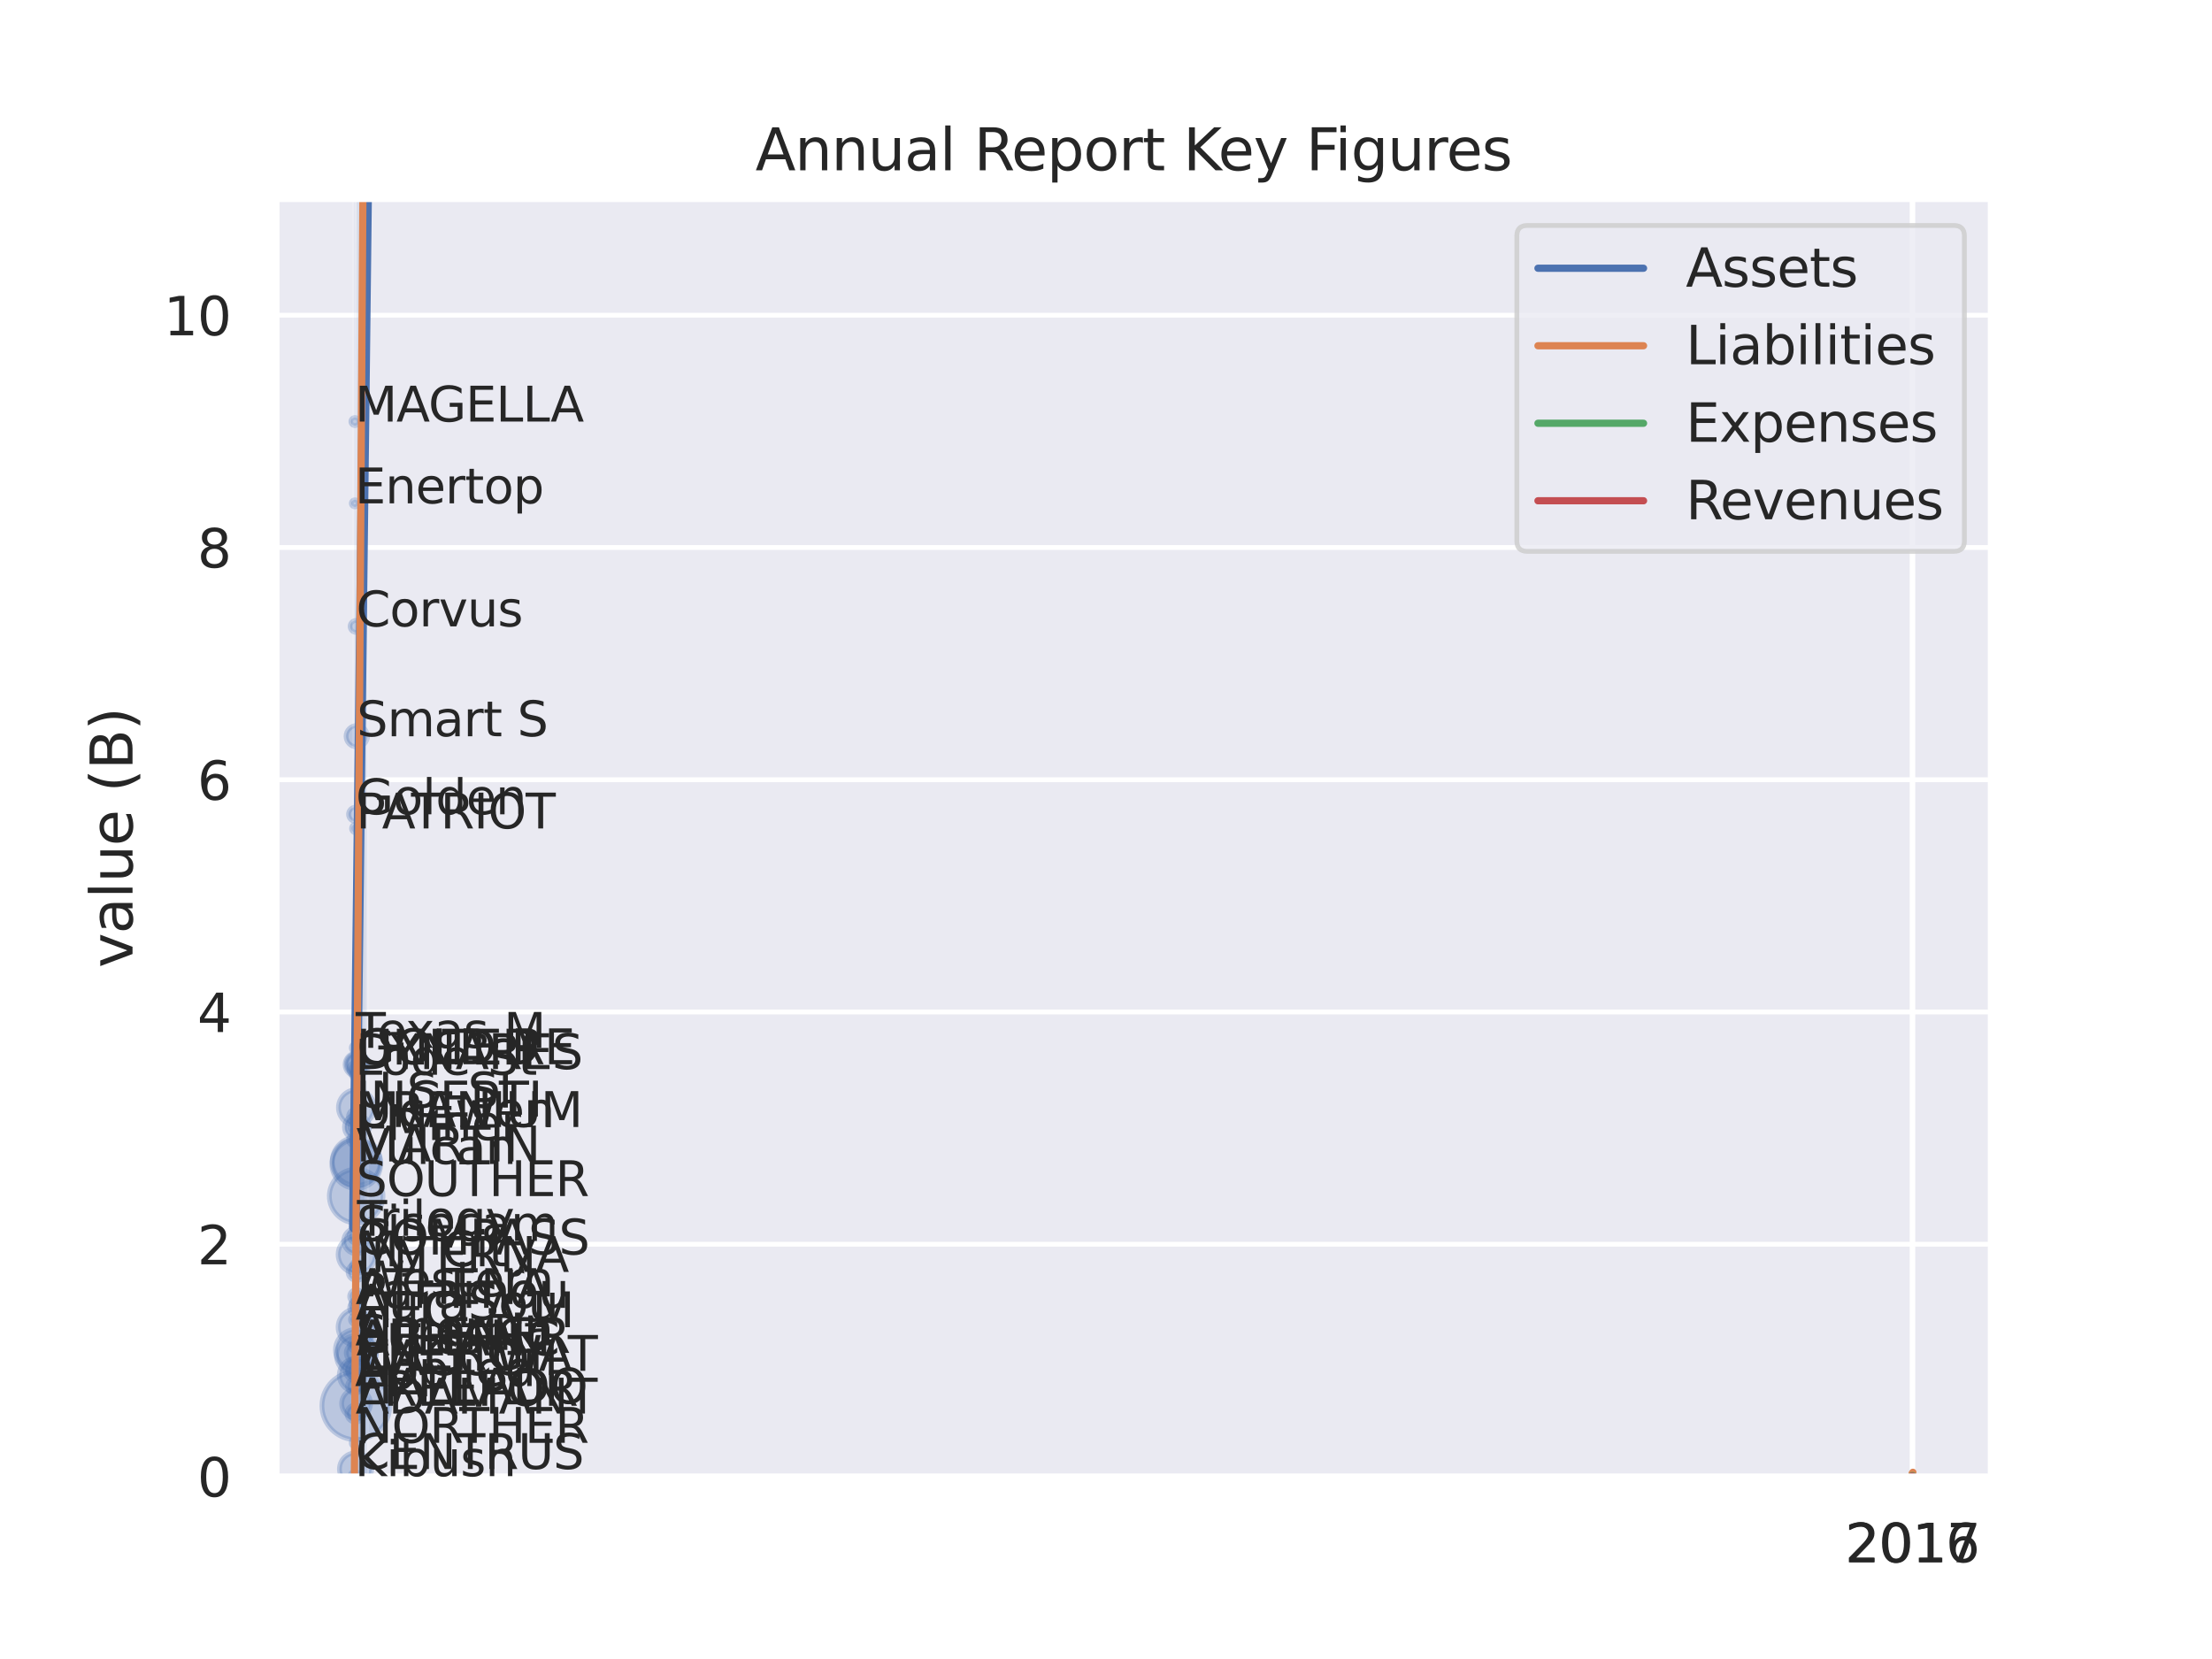 <?xml version="1.0" encoding="utf-8" standalone="no"?>
<!DOCTYPE svg PUBLIC "-//W3C//DTD SVG 1.1//EN"
  "http://www.w3.org/Graphics/SVG/1.1/DTD/svg11.dtd">
<svg xmlns:xlink="http://www.w3.org/1999/xlink" width="460.8pt" height="345.6pt" viewBox="0 0 460.8 345.6" xmlns="http://www.w3.org/2000/svg" version="1.1">
 <defs>
  <style type="text/css">*{stroke-linejoin: round; stroke-linecap: butt}</style>
 </defs>
 <g id="figure_1">
  <g id="patch_1">
   <path d="M 0 345.6 
L 460.8 345.6 
L 460.8 0 
L 0 0 
z
" style="fill: #ffffff"/>
  </g>
  <g id="axes_1">
   <g id="patch_2">
    <path d="M 57.6 307.584 
L 414.72 307.584 
L 414.72 41.472 
L 57.6 41.472 
z
" style="fill: #eaeaf2"/>
   </g>
   <g id="matplotlib.axis_1">
    <g id="xtick_1">
     <g id="line2d_1">
      <path d="M 398.326 307.584 
L 398.326 41.472 
" clip-path="url(#pafec54230a)" style="fill: none; stroke: #ffffff; stroke-linecap: round"/>
     </g>
     <g id="text_1">
      <!-- 2016 -->
      <g style="fill: #262626" transform="translate(384.329 325.442) scale(0.11 -0.11)">
       <defs>
        <path id="DejaVuSans-32" d="M 1228 531 
L 3431 531 
L 3431 0 
L 469 0 
L 469 531 
Q 828 903 1448 1529 
Q 2069 2156 2228 2338 
Q 2531 2678 2651 2914 
Q 2772 3150 2772 3378 
Q 2772 3750 2511 3984 
Q 2250 4219 1831 4219 
Q 1534 4219 1204 4116 
Q 875 4013 500 3803 
L 500 4441 
Q 881 4594 1212 4672 
Q 1544 4750 1819 4750 
Q 2544 4750 2975 4387 
Q 3406 4025 3406 3419 
Q 3406 3131 3298 2873 
Q 3191 2616 2906 2266 
Q 2828 2175 2409 1742 
Q 1991 1309 1228 531 
z
" transform="scale(0.016)"/>
        <path id="DejaVuSans-30" d="M 2034 4250 
Q 1547 4250 1301 3770 
Q 1056 3291 1056 2328 
Q 1056 1369 1301 889 
Q 1547 409 2034 409 
Q 2525 409 2770 889 
Q 3016 1369 3016 2328 
Q 3016 3291 2770 3770 
Q 2525 4250 2034 4250 
z
M 2034 4750 
Q 2819 4750 3233 4129 
Q 3647 3509 3647 2328 
Q 3647 1150 3233 529 
Q 2819 -91 2034 -91 
Q 1250 -91 836 529 
Q 422 1150 422 2328 
Q 422 3509 836 4129 
Q 1250 4750 2034 4750 
z
" transform="scale(0.016)"/>
        <path id="DejaVuSans-31" d="M 794 531 
L 1825 531 
L 1825 4091 
L 703 3866 
L 703 4441 
L 1819 4666 
L 2450 4666 
L 2450 531 
L 3481 531 
L 3481 0 
L 794 0 
L 794 531 
z
" transform="scale(0.016)"/>
        <path id="DejaVuSans-36" d="M 2113 2584 
Q 1688 2584 1439 2293 
Q 1191 2003 1191 1497 
Q 1191 994 1439 701 
Q 1688 409 2113 409 
Q 2538 409 2786 701 
Q 3034 994 3034 1497 
Q 3034 2003 2786 2293 
Q 2538 2584 2113 2584 
z
M 3366 4563 
L 3366 3988 
Q 3128 4100 2886 4159 
Q 2644 4219 2406 4219 
Q 1781 4219 1451 3797 
Q 1122 3375 1075 2522 
Q 1259 2794 1537 2939 
Q 1816 3084 2150 3084 
Q 2853 3084 3261 2657 
Q 3669 2231 3669 1497 
Q 3669 778 3244 343 
Q 2819 -91 2113 -91 
Q 1303 -91 875 529 
Q 447 1150 447 2328 
Q 447 3434 972 4092 
Q 1497 4750 2381 4750 
Q 2619 4750 2861 4703 
Q 3103 4656 3366 4563 
z
" transform="scale(0.016)"/>
       </defs>
       <use xlink:href="#DejaVuSans-32"/>
       <use xlink:href="#DejaVuSans-30" x="63.623"/>
       <use xlink:href="#DejaVuSans-31" x="127.246"/>
       <use xlink:href="#DejaVuSans-36" x="190.869"/>
      </g>
     </g>
    </g>
    <g id="xtick_2">
     <g id="line2d_2">
      <path d="M 398.487 307.584 
L 398.487 41.472 
" clip-path="url(#pafec54230a)" style="fill: none; stroke: #ffffff; stroke-linecap: round"/>
     </g>
     <g id="text_2">
      <!-- 2017 -->
      <g style="fill: #262626" transform="translate(384.49 325.442) scale(0.11 -0.11)">
       <defs>
        <path id="DejaVuSans-37" d="M 525 4666 
L 3525 4666 
L 3525 4397 
L 1831 0 
L 1172 0 
L 2766 4134 
L 525 4134 
L 525 4666 
z
" transform="scale(0.016)"/>
       </defs>
       <use xlink:href="#DejaVuSans-32"/>
       <use xlink:href="#DejaVuSans-30" x="63.623"/>
       <use xlink:href="#DejaVuSans-31" x="127.246"/>
       <use xlink:href="#DejaVuSans-37" x="190.869"/>
      </g>
     </g>
    </g>
   </g>
   <g id="matplotlib.axis_2">
    <g id="ytick_1">
     <g id="line2d_3">
      <path d="M 57.6 307.584 
L 414.72 307.584 
" clip-path="url(#pafec54230a)" style="fill: none; stroke: #ffffff; stroke-linecap: round"/>
     </g>
     <g id="text_3">
      <!-- 0 -->
      <g style="fill: #262626" transform="translate(41.101 311.763) scale(0.11 -0.11)">
       <use xlink:href="#DejaVuSans-30"/>
      </g>
     </g>
    </g>
    <g id="ytick_2">
     <g id="line2d_4">
      <path d="M 57.6 259.2 
L 414.72 259.2 
" clip-path="url(#pafec54230a)" style="fill: none; stroke: #ffffff; stroke-linecap: round"/>
     </g>
     <g id="text_4">
      <!-- 2 -->
      <g style="fill: #262626" transform="translate(41.101 263.379) scale(0.11 -0.11)">
       <use xlink:href="#DejaVuSans-32"/>
      </g>
     </g>
    </g>
    <g id="ytick_3">
     <g id="line2d_5">
      <path d="M 57.6 210.816 
L 414.72 210.816 
" clip-path="url(#pafec54230a)" style="fill: none; stroke: #ffffff; stroke-linecap: round"/>
     </g>
     <g id="text_5">
      <!-- 4 -->
      <g style="fill: #262626" transform="translate(41.101 214.995) scale(0.11 -0.11)">
       <defs>
        <path id="DejaVuSans-34" d="M 2419 4116 
L 825 1625 
L 2419 1625 
L 2419 4116 
z
M 2253 4666 
L 3047 4666 
L 3047 1625 
L 3713 1625 
L 3713 1100 
L 3047 1100 
L 3047 0 
L 2419 0 
L 2419 1100 
L 313 1100 
L 313 1709 
L 2253 4666 
z
" transform="scale(0.016)"/>
       </defs>
       <use xlink:href="#DejaVuSans-34"/>
      </g>
     </g>
    </g>
    <g id="ytick_4">
     <g id="line2d_6">
      <path d="M 57.6 162.432 
L 414.72 162.432 
" clip-path="url(#pafec54230a)" style="fill: none; stroke: #ffffff; stroke-linecap: round"/>
     </g>
     <g id="text_6">
      <!-- 6 -->
      <g style="fill: #262626" transform="translate(41.101 166.611) scale(0.11 -0.11)">
       <use xlink:href="#DejaVuSans-36"/>
      </g>
     </g>
    </g>
    <g id="ytick_5">
     <g id="line2d_7">
      <path d="M 57.6 114.048 
L 414.72 114.048 
" clip-path="url(#pafec54230a)" style="fill: none; stroke: #ffffff; stroke-linecap: round"/>
     </g>
     <g id="text_7">
      <!-- 8 -->
      <g style="fill: #262626" transform="translate(41.101 118.227) scale(0.11 -0.11)">
       <defs>
        <path id="DejaVuSans-38" d="M 2034 2216 
Q 1584 2216 1326 1975 
Q 1069 1734 1069 1313 
Q 1069 891 1326 650 
Q 1584 409 2034 409 
Q 2484 409 2743 651 
Q 3003 894 3003 1313 
Q 3003 1734 2745 1975 
Q 2488 2216 2034 2216 
z
M 1403 2484 
Q 997 2584 770 2862 
Q 544 3141 544 3541 
Q 544 4100 942 4425 
Q 1341 4750 2034 4750 
Q 2731 4750 3128 4425 
Q 3525 4100 3525 3541 
Q 3525 3141 3298 2862 
Q 3072 2584 2669 2484 
Q 3125 2378 3379 2068 
Q 3634 1759 3634 1313 
Q 3634 634 3220 271 
Q 2806 -91 2034 -91 
Q 1263 -91 848 271 
Q 434 634 434 1313 
Q 434 1759 690 2068 
Q 947 2378 1403 2484 
z
M 1172 3481 
Q 1172 3119 1398 2916 
Q 1625 2713 2034 2713 
Q 2441 2713 2670 2916 
Q 2900 3119 2900 3481 
Q 2900 3844 2670 4047 
Q 2441 4250 2034 4250 
Q 1625 4250 1398 4047 
Q 1172 3844 1172 3481 
z
" transform="scale(0.016)"/>
       </defs>
       <use xlink:href="#DejaVuSans-38"/>
      </g>
     </g>
    </g>
    <g id="ytick_6">
     <g id="line2d_8">
      <path d="M 57.6 65.664 
L 414.72 65.664 
" clip-path="url(#pafec54230a)" style="fill: none; stroke: #ffffff; stroke-linecap: round"/>
     </g>
     <g id="text_8">
      <!-- 10 -->
      <g style="fill: #262626" transform="translate(34.102 69.843) scale(0.11 -0.11)">
       <use xlink:href="#DejaVuSans-31"/>
       <use xlink:href="#DejaVuSans-30" x="63.623"/>
      </g>
     </g>
    </g>
    <g id="text_9">
     <!-- value (B) -->
     <g style="fill: #262626" transform="translate(27.607 201.623) rotate(-90) scale(0.12 -0.12)">
      <defs>
       <path id="DejaVuSans-76" d="M 191 3500 
L 800 3500 
L 1894 563 
L 2988 3500 
L 3597 3500 
L 2284 0 
L 1503 0 
L 191 3500 
z
" transform="scale(0.016)"/>
       <path id="DejaVuSans-61" d="M 2194 1759 
Q 1497 1759 1228 1600 
Q 959 1441 959 1056 
Q 959 750 1161 570 
Q 1363 391 1709 391 
Q 2188 391 2477 730 
Q 2766 1069 2766 1631 
L 2766 1759 
L 2194 1759 
z
M 3341 1997 
L 3341 0 
L 2766 0 
L 2766 531 
Q 2569 213 2275 61 
Q 1981 -91 1556 -91 
Q 1019 -91 701 211 
Q 384 513 384 1019 
Q 384 1609 779 1909 
Q 1175 2209 1959 2209 
L 2766 2209 
L 2766 2266 
Q 2766 2663 2505 2880 
Q 2244 3097 1772 3097 
Q 1472 3097 1187 3025 
Q 903 2953 641 2809 
L 641 3341 
Q 956 3463 1253 3523 
Q 1550 3584 1831 3584 
Q 2591 3584 2966 3190 
Q 3341 2797 3341 1997 
z
" transform="scale(0.016)"/>
       <path id="DejaVuSans-6c" d="M 603 4863 
L 1178 4863 
L 1178 0 
L 603 0 
L 603 4863 
z
" transform="scale(0.016)"/>
       <path id="DejaVuSans-75" d="M 544 1381 
L 544 3500 
L 1119 3500 
L 1119 1403 
Q 1119 906 1312 657 
Q 1506 409 1894 409 
Q 2359 409 2629 706 
Q 2900 1003 2900 1516 
L 2900 3500 
L 3475 3500 
L 3475 0 
L 2900 0 
L 2900 538 
Q 2691 219 2414 64 
Q 2138 -91 1772 -91 
Q 1169 -91 856 284 
Q 544 659 544 1381 
z
M 1991 3584 
L 1991 3584 
z
" transform="scale(0.016)"/>
       <path id="DejaVuSans-65" d="M 3597 1894 
L 3597 1613 
L 953 1613 
Q 991 1019 1311 708 
Q 1631 397 2203 397 
Q 2534 397 2845 478 
Q 3156 559 3463 722 
L 3463 178 
Q 3153 47 2828 -22 
Q 2503 -91 2169 -91 
Q 1331 -91 842 396 
Q 353 884 353 1716 
Q 353 2575 817 3079 
Q 1281 3584 2069 3584 
Q 2775 3584 3186 3129 
Q 3597 2675 3597 1894 
z
M 3022 2063 
Q 3016 2534 2758 2815 
Q 2500 3097 2075 3097 
Q 1594 3097 1305 2825 
Q 1016 2553 972 2059 
L 3022 2063 
z
" transform="scale(0.016)"/>
       <path id="DejaVuSans-20" transform="scale(0.016)"/>
       <path id="DejaVuSans-28" d="M 1984 4856 
Q 1566 4138 1362 3434 
Q 1159 2731 1159 2009 
Q 1159 1288 1364 580 
Q 1569 -128 1984 -844 
L 1484 -844 
Q 1016 -109 783 600 
Q 550 1309 550 2009 
Q 550 2706 781 3412 
Q 1013 4119 1484 4856 
L 1984 4856 
z
" transform="scale(0.016)"/>
       <path id="DejaVuSans-42" d="M 1259 2228 
L 1259 519 
L 2272 519 
Q 2781 519 3026 730 
Q 3272 941 3272 1375 
Q 3272 1813 3026 2020 
Q 2781 2228 2272 2228 
L 1259 2228 
z
M 1259 4147 
L 1259 2741 
L 2194 2741 
Q 2656 2741 2882 2914 
Q 3109 3088 3109 3444 
Q 3109 3797 2882 3972 
Q 2656 4147 2194 4147 
L 1259 4147 
z
M 628 4666 
L 2241 4666 
Q 2963 4666 3353 4366 
Q 3744 4066 3744 3513 
Q 3744 3084 3544 2831 
Q 3344 2578 2956 2516 
Q 3422 2416 3680 2098 
Q 3938 1781 3938 1306 
Q 3938 681 3513 340 
Q 3088 0 2303 0 
L 628 0 
L 628 4666 
z
" transform="scale(0.016)"/>
       <path id="DejaVuSans-29" d="M 513 4856 
L 1013 4856 
Q 1481 4119 1714 3412 
Q 1947 2706 1947 2009 
Q 1947 1309 1714 600 
Q 1481 -109 1013 -844 
L 513 -844 
Q 928 -128 1133 580 
Q 1338 1288 1338 2009 
Q 1338 2731 1133 3434 
Q 928 4138 513 4856 
z
" transform="scale(0.016)"/>
      </defs>
      <use xlink:href="#DejaVuSans-76"/>
      <use xlink:href="#DejaVuSans-61" x="59.18"/>
      <use xlink:href="#DejaVuSans-6c" x="120.459"/>
      <use xlink:href="#DejaVuSans-75" x="148.242"/>
      <use xlink:href="#DejaVuSans-65" x="211.621"/>
      <use xlink:href="#DejaVuSans-20" x="273.145"/>
      <use xlink:href="#DejaVuSans-28" x="304.932"/>
      <use xlink:href="#DejaVuSans-42" x="343.945"/>
      <use xlink:href="#DejaVuSans-29" x="412.549"/>
     </g>
    </g>
   </g>
   <g id="PathCollection_1">
    <path d="M 73.937 290.287 
C 74.346 290.287 74.738 290.125 75.027 289.836 
C 75.316 289.547 75.478 289.155 75.478 288.746 
C 75.478 288.337 75.316 287.945 75.027 287.656 
C 74.738 287.367 74.346 287.205 73.937 287.205 
C 73.528 287.205 73.136 287.367 72.847 287.656 
C 72.558 287.945 72.396 288.337 72.396 288.746 
C 72.396 289.155 72.558 289.547 72.847 289.836 
C 73.136 290.125 73.528 290.287 73.937 290.287 
z
" clip-path="url(#pafec54230a)" style="fill: #4c72b0; fill-opacity: 0.3; stroke: #4c72b0; stroke-opacity: 0.3"/>
    <path d="M 74.347 224.223 
C 74.998 224.223 75.623 223.964 76.084 223.504 
C 76.544 223.043 76.803 222.418 76.803 221.767 
C 76.803 221.116 76.544 220.491 76.084 220.03 
C 75.623 219.569 74.998 219.311 74.347 219.311 
C 73.695 219.311 73.071 219.569 72.61 220.03 
C 72.149 220.491 71.891 221.116 71.891 221.767 
C 71.891 222.418 72.149 223.043 72.61 223.504 
C 73.071 223.964 73.695 224.223 74.347 224.223 
z
" clip-path="url(#pafec54230a)" style="fill: #4c72b0; fill-opacity: 0.3; stroke: #4c72b0; stroke-opacity: 0.3"/>
    <path d="M 74.356 237.39 
C 75.043 237.39 75.703 237.117 76.189 236.631 
C 76.676 236.145 76.949 235.485 76.949 234.797 
C 76.949 234.11 76.676 233.45 76.189 232.964 
C 75.703 232.478 75.043 232.205 74.356 232.205 
C 73.668 232.205 73.009 232.478 72.522 232.964 
C 72.036 233.45 71.763 234.11 71.763 234.797 
C 71.763 235.485 72.036 236.145 72.522 236.631 
C 73.009 237.117 73.668 237.39 74.356 237.39 
z
" clip-path="url(#pafec54230a)" style="fill: #4c72b0; fill-opacity: 0.3; stroke: #4c72b0; stroke-opacity: 0.3"/>
    <path d="M 74.242 280.289 
C 75.252 280.289 76.22 279.888 76.934 279.174 
C 77.648 278.461 78.049 277.492 78.049 276.483 
C 78.049 275.473 77.648 274.505 76.934 273.791 
C 76.22 273.077 75.252 272.676 74.242 272.676 
C 73.233 272.676 72.264 273.077 71.55 273.791 
C 70.837 274.505 70.435 275.473 70.435 276.483 
C 70.435 277.492 70.837 278.461 71.55 279.174 
C 72.264 279.888 73.233 280.289 74.242 280.289 
z
" clip-path="url(#pafec54230a)" style="fill: #4c72b0; fill-opacity: 0.3; stroke: #4c72b0; stroke-opacity: 0.3"/>
    <path d="M 74.001 281.474 
C 74.32 281.474 74.627 281.347 74.852 281.122 
C 75.078 280.896 75.205 280.59 75.205 280.271 
C 75.205 279.951 75.078 279.645 74.852 279.419 
C 74.627 279.194 74.32 279.067 74.001 279.067 
C 73.682 279.067 73.376 279.194 73.15 279.419 
C 72.924 279.645 72.798 279.951 72.798 280.271 
C 72.798 280.59 72.924 280.896 73.15 281.122 
C 73.376 281.347 73.682 281.474 74.001 281.474 
z
" clip-path="url(#pafec54230a)" style="fill: #4c72b0; fill-opacity: 0.3; stroke: #4c72b0; stroke-opacity: 0.3"/>
    <path d="M 74.183 295.401 
C 74.982 295.401 75.748 295.084 76.313 294.519 
C 76.878 293.954 77.195 293.188 77.195 292.389 
C 77.195 291.591 76.878 290.825 76.313 290.26 
C 75.748 289.695 74.982 289.378 74.183 289.378 
C 73.385 289.378 72.619 289.695 72.054 290.26 
C 71.489 290.825 71.172 291.591 71.172 292.389 
C 71.172 293.188 71.489 293.954 72.054 294.519 
C 72.619 295.084 73.385 295.401 74.183 295.401 
z
" clip-path="url(#pafec54230a)" style="fill: #4c72b0; fill-opacity: 0.3; stroke: #4c72b0; stroke-opacity: 0.3"/>
    <path d="M 74.168 289.944 
C 75.093 289.944 75.981 289.577 76.635 288.923 
C 77.289 288.269 77.656 287.382 77.656 286.457 
C 77.656 285.532 77.289 284.644 76.635 283.99 
C 75.981 283.336 75.093 282.969 74.168 282.969 
C 73.243 282.969 72.356 283.336 71.702 283.99 
C 71.048 284.644 70.681 285.532 70.681 286.457 
C 70.681 287.382 71.048 288.269 71.702 288.923 
C 72.356 289.577 73.243 289.944 74.168 289.944 
z
" clip-path="url(#pafec54230a)" style="fill: #4c72b0; fill-opacity: 0.3; stroke: #4c72b0; stroke-opacity: 0.3"/>
    <path d="M 74.134 299.915 
C 76.009 299.915 77.808 299.17 79.134 297.844 
C 80.46 296.518 81.205 294.719 81.205 292.844 
C 81.205 290.968 80.46 289.17 79.134 287.844 
C 77.808 286.518 76.009 285.773 74.134 285.773 
C 72.259 285.773 70.46 286.518 69.134 287.844 
C 67.808 289.17 67.063 290.968 67.063 292.844 
C 67.063 294.719 67.808 296.518 69.134 297.844 
C 70.46 299.17 72.259 299.915 74.134 299.915 
z
" clip-path="url(#pafec54230a)" style="fill: #4c72b0; fill-opacity: 0.3; stroke: #4c72b0; stroke-opacity: 0.3"/>
    <path d="M 74.218 287.31 
C 74.681 287.31 75.124 287.126 75.451 286.799 
C 75.778 286.472 75.962 286.029 75.962 285.567 
C 75.962 285.104 75.778 284.661 75.451 284.334 
C 75.124 284.007 74.681 283.823 74.218 283.823 
C 73.756 283.823 73.313 284.007 72.986 284.334 
C 72.659 284.661 72.475 285.104 72.475 285.567 
C 72.475 286.029 72.659 286.472 72.986 286.799 
C 73.313 287.126 73.756 287.31 74.218 287.31 
z
" clip-path="url(#pafec54230a)" style="fill: #4c72b0; fill-opacity: 0.3; stroke: #4c72b0; stroke-opacity: 0.3"/>
    <path d="M 74.229 246.96 
C 75.558 246.96 76.833 246.432 77.773 245.492 
C 78.713 244.552 79.241 243.278 79.241 241.948 
C 79.241 240.619 78.713 239.344 77.773 238.404 
C 76.833 237.464 75.558 236.936 74.229 236.936 
C 72.9 236.936 71.625 237.464 70.685 238.404 
C 69.745 239.344 69.217 240.619 69.217 241.948 
C 69.217 243.278 69.745 244.552 70.685 245.492 
C 71.625 246.432 72.9 246.96 74.229 246.96 
z
" clip-path="url(#pafec54230a)" style="fill: #4c72b0; fill-opacity: 0.3; stroke: #4c72b0; stroke-opacity: 0.3"/>
    <path d="M 74.196 254.763 
C 75.68 254.763 77.103 254.173 78.152 253.124 
C 79.2 252.075 79.79 250.653 79.79 249.169 
C 79.79 247.686 79.2 246.263 78.152 245.214 
C 77.103 244.165 75.68 243.576 74.196 243.576 
C 72.713 243.576 71.29 244.165 70.241 245.214 
C 69.192 246.263 68.603 247.686 68.603 249.169 
C 68.603 250.653 69.192 252.075 70.241 253.124 
C 71.29 254.173 72.713 254.763 74.196 254.763 
z
" clip-path="url(#pafec54230a)" style="fill: #4c72b0; fill-opacity: 0.3; stroke: #4c72b0; stroke-opacity: 0.3"/>
    <path d="M 74.111 171.135 
C 74.51 171.135 74.892 170.977 75.173 170.695 
C 75.455 170.414 75.613 170.032 75.613 169.633 
C 75.613 169.235 75.455 168.853 75.173 168.571 
C 74.892 168.289 74.51 168.131 74.111 168.131 
C 73.713 168.131 73.331 168.289 73.049 168.571 
C 72.767 168.853 72.609 169.235 72.609 169.633 
C 72.609 170.032 72.767 170.414 73.049 170.695 
C 73.331 170.977 73.713 171.135 74.111 171.135 
z
" clip-path="url(#pafec54230a)" style="fill: #4c72b0; fill-opacity: 0.3; stroke: #4c72b0; stroke-opacity: 0.3"/>
    <path d="M 74.066 309.373 
C 74.955 309.373 75.809 309.02 76.438 308.391 
C 77.067 307.761 77.421 306.908 77.421 306.018 
C 77.421 305.128 77.067 304.275 76.438 303.646 
C 75.809 303.017 74.955 302.663 74.066 302.663 
C 73.176 302.663 72.322 303.017 71.693 303.646 
C 71.064 304.275 70.711 305.128 70.711 306.018 
C 70.711 306.908 71.064 307.761 71.693 308.391 
C 72.322 309.02 73.176 309.373 74.066 309.373 
z
" clip-path="url(#pafec54230a)" style="fill: #4c72b0; fill-opacity: 0.3; stroke: #4c72b0; stroke-opacity: 0.3"/>
    <path d="M 74.173 173.514 
C 74.42 173.514 74.657 173.416 74.832 173.241 
C 75.006 173.067 75.105 172.83 75.105 172.582 
C 75.105 172.335 75.006 172.098 74.832 171.923 
C 74.657 171.748 74.42 171.65 74.173 171.65 
C 73.925 171.65 73.688 171.748 73.513 171.923 
C 73.339 172.098 73.24 172.335 73.24 172.582 
C 73.24 172.83 73.339 173.067 73.513 173.241 
C 73.688 173.416 73.925 173.514 74.173 173.514 
z
" clip-path="url(#pafec54230a)" style="fill: #4c72b0; fill-opacity: 0.3; stroke: #4c72b0; stroke-opacity: 0.3"/>
    <path d="M 74.075 275.949 
C 74.356 275.949 74.626 275.837 74.824 275.639 
C 75.023 275.44 75.134 275.17 75.134 274.889 
C 75.134 274.608 75.023 274.339 74.824 274.14 
C 74.626 273.942 74.356 273.83 74.075 273.83 
C 73.794 273.83 73.525 273.942 73.326 274.14 
C 73.127 274.339 73.016 274.608 73.016 274.889 
C 73.016 275.17 73.127 275.44 73.326 275.639 
C 73.525 275.837 73.794 275.949 74.075 275.949 
z
" clip-path="url(#pafec54230a)" style="fill: #4c72b0; fill-opacity: 0.3; stroke: #4c72b0; stroke-opacity: 0.3"/>
    <path d="M 74.225 286.485 
C 75.323 286.485 76.376 286.049 77.153 285.272 
C 77.929 284.496 78.365 283.443 78.365 282.345 
C 78.365 281.247 77.929 280.194 77.153 279.417 
C 76.376 278.641 75.323 278.205 74.225 278.205 
C 73.127 278.205 72.074 278.641 71.297 279.417 
C 70.521 280.194 70.085 281.247 70.085 282.345 
C 70.085 283.443 70.521 284.496 71.297 285.272 
C 72.074 286.049 73.127 286.485 74.225 286.485 
z
" clip-path="url(#pafec54230a)" style="fill: #4c72b0; fill-opacity: 0.3; stroke: #4c72b0; stroke-opacity: 0.3"/>
    <path d="M 74.142 224.15 
C 74.525 224.15 74.892 223.998 75.162 223.728 
C 75.433 223.457 75.585 223.09 75.585 222.708 
C 75.585 222.325 75.433 221.958 75.162 221.688 
C 74.892 221.417 74.525 221.265 74.142 221.265 
C 73.76 221.265 73.393 221.417 73.122 221.688 
C 72.852 221.958 72.7 222.325 72.7 222.708 
C 72.7 223.09 72.852 223.457 73.122 223.728 
C 73.393 223.998 73.76 224.15 74.142 224.15 
z
" clip-path="url(#pafec54230a)" style="fill: #4c72b0; fill-opacity: 0.3; stroke: #4c72b0; stroke-opacity: 0.3"/>
    <path d="M 74.288 266.747 
C 74.761 266.747 75.214 266.56 75.548 266.226 
C 75.882 265.891 76.07 265.438 76.07 264.966 
C 76.07 264.493 75.882 264.04 75.548 263.706 
C 75.214 263.372 74.761 263.184 74.288 263.184 
C 73.816 263.184 73.363 263.372 73.028 263.706 
C 72.694 264.04 72.507 264.493 72.507 264.966 
C 72.507 265.438 72.694 265.891 73.028 266.226 
C 73.363 266.56 73.816 266.747 74.288 266.747 
z
" clip-path="url(#pafec54230a)" style="fill: #4c72b0; fill-opacity: 0.3; stroke: #4c72b0; stroke-opacity: 0.3"/>
    <path d="M 74.362 223.905 
C 74.947 223.905 75.508 223.672 75.922 223.259 
C 76.336 222.845 76.568 222.284 76.568 221.699 
C 76.568 221.114 76.336 220.553 75.922 220.139 
C 75.508 219.726 74.947 219.493 74.362 219.493 
C 73.777 219.493 73.216 219.726 72.803 220.139 
C 72.389 220.553 72.157 221.114 72.157 221.699 
C 72.157 222.284 72.389 222.845 72.803 223.259 
C 73.216 223.672 73.777 223.905 74.362 223.905 
z
" clip-path="url(#pafec54230a)" style="fill: #4c72b0; fill-opacity: 0.3; stroke: #4c72b0; stroke-opacity: 0.3"/>
    <path d="M 74.068 296.264 
C 74.545 296.264 75.003 296.074 75.34 295.737 
C 75.677 295.4 75.867 294.942 75.867 294.465 
C 75.867 293.988 75.677 293.531 75.34 293.193 
C 75.003 292.856 74.545 292.667 74.068 292.667 
C 73.591 292.667 73.134 292.856 72.797 293.193 
C 72.459 293.531 72.27 293.988 72.27 294.465 
C 72.27 294.942 72.459 295.4 72.797 295.737 
C 73.134 296.074 73.591 296.264 74.068 296.264 
z
" clip-path="url(#pafec54230a)" style="fill: #4c72b0; fill-opacity: 0.3; stroke: #4c72b0; stroke-opacity: 0.3"/>
    <path d="M 74.34 265.24 
C 75.375 265.24 76.367 264.829 77.099 264.097 
C 77.83 263.366 78.241 262.374 78.241 261.339 
C 78.241 260.305 77.83 259.313 77.099 258.581 
C 76.367 257.85 75.375 257.439 74.34 257.439 
C 73.306 257.439 72.314 257.85 71.582 258.581 
C 70.851 259.313 70.44 260.305 70.44 261.339 
C 70.44 262.374 70.851 263.366 71.582 264.097 
C 72.314 264.829 73.306 265.24 74.34 265.24 
z
" clip-path="url(#pafec54230a)" style="fill: #4c72b0; fill-opacity: 0.3; stroke: #4c72b0; stroke-opacity: 0.3"/>
    <path d="M 73.899 -582.825 
C 74.13 -582.825 74.352 -582.917 74.516 -583.081 
C 74.68 -583.245 74.772 -583.467 74.772 -583.698 
C 74.772 -583.93 74.68 -584.152 74.516 -584.316 
C 74.352 -584.479 74.13 -584.571 73.899 -584.571 
C 73.667 -584.571 73.445 -584.479 73.282 -584.316 
C 73.118 -584.152 73.026 -583.93 73.026 -583.698 
C 73.026 -583.467 73.118 -583.245 73.282 -583.081 
C 73.445 -582.917 73.667 -582.825 73.899 -582.825 
z
" clip-path="url(#pafec54230a)" style="fill: #4c72b0; fill-opacity: 0.3; stroke: #4c72b0; stroke-opacity: 0.3"/>
    <path d="M 74.082 272.613 
C 74.338 272.613 74.583 272.512 74.764 272.331 
C 74.945 272.15 75.046 271.905 75.046 271.649 
C 75.046 271.394 74.945 271.149 74.764 270.968 
C 74.583 270.787 74.338 270.685 74.082 270.685 
C 73.827 270.685 73.582 270.787 73.401 270.968 
C 73.22 271.149 73.119 271.394 73.119 271.649 
C 73.119 271.905 73.22 272.15 73.401 272.331 
C 73.582 272.512 73.827 272.613 74.082 272.613 
z
" clip-path="url(#pafec54230a)" style="fill: #4c72b0; fill-opacity: 0.3; stroke: #4c72b0; stroke-opacity: 0.3"/>
    <path d="M 73.946 224.637 
C 74.145 224.637 74.336 224.558 74.477 224.417 
C 74.618 224.276 74.698 224.085 74.698 223.885 
C 74.698 223.686 74.618 223.495 74.477 223.354 
C 74.336 223.213 74.145 223.134 73.946 223.134 
C 73.747 223.134 73.555 223.213 73.414 223.354 
C 73.273 223.495 73.194 223.686 73.194 223.885 
C 73.194 224.085 73.273 224.276 73.414 224.417 
C 73.555 224.558 73.747 224.637 73.946 224.637 
z
" clip-path="url(#pafec54230a)" style="fill: #4c72b0; fill-opacity: 0.3; stroke: #4c72b0; stroke-opacity: 0.3"/>
    <path d="M 74.165 236.546 
C 74.636 236.546 75.088 236.359 75.421 236.026 
C 75.754 235.693 75.941 235.241 75.941 234.77 
C 75.941 234.299 75.754 233.847 75.421 233.514 
C 75.088 233.181 74.636 232.994 74.165 232.994 
C 73.694 232.994 73.242 233.181 72.909 233.514 
C 72.576 233.847 72.389 234.299 72.389 234.77 
C 72.389 235.241 72.576 235.693 72.909 236.026 
C 73.242 236.359 73.694 236.546 74.165 236.546 
z
" clip-path="url(#pafec54230a)" style="fill: #4c72b0; fill-opacity: 0.3; stroke: #4c72b0; stroke-opacity: 0.3"/>
    <path d="M 73.925 105.593 
C 74.121 105.593 74.308 105.515 74.446 105.377 
C 74.585 105.238 74.662 105.051 74.662 104.855 
C 74.662 104.66 74.585 104.472 74.446 104.334 
C 74.308 104.196 74.121 104.118 73.925 104.118 
C 73.73 104.118 73.542 104.196 73.404 104.334 
C 73.266 104.472 73.188 104.66 73.188 104.855 
C 73.188 105.051 73.266 105.238 73.404 105.377 
C 73.542 105.515 73.73 105.593 73.925 105.593 
z
" clip-path="url(#pafec54230a)" style="fill: #4c72b0; fill-opacity: 0.3; stroke: #4c72b0; stroke-opacity: 0.3"/>
    <path d="M 74.174 283.881 
C 74.717 283.881 75.237 283.665 75.621 283.281 
C 76.005 282.898 76.221 282.377 76.221 281.834 
C 76.221 281.292 76.005 280.771 75.621 280.387 
C 75.237 280.003 74.717 279.788 74.174 279.788 
C 73.631 279.788 73.111 280.003 72.727 280.387 
C 72.343 280.771 72.128 281.292 72.128 281.834 
C 72.128 282.377 72.343 282.898 72.727 283.281 
C 73.111 283.665 73.631 283.881 74.174 283.881 
z
" clip-path="url(#pafec54230a)" style="fill: #4c72b0; fill-opacity: 0.3; stroke: #4c72b0; stroke-opacity: 0.3"/>
    <path d="M 74.226 287.68 
C 74.851 287.68 75.45 287.432 75.892 286.99 
C 76.333 286.548 76.581 285.949 76.581 285.325 
C 76.581 284.7 76.333 284.101 75.892 283.66 
C 75.45 283.218 74.851 282.97 74.226 282.97 
C 73.602 282.97 73.003 283.218 72.561 283.66 
C 72.12 284.101 71.871 284.7 71.871 285.325 
C 71.871 285.949 72.12 286.548 72.561 286.99 
C 73.003 287.432 73.602 287.68 74.226 287.68 
z
" clip-path="url(#pafec54230a)" style="fill: #4c72b0; fill-opacity: 0.3; stroke: #4c72b0; stroke-opacity: 0.3"/>
    <path d="M 74.22 247.567 
C 75.57 247.567 76.865 247.031 77.82 246.076 
C 78.775 245.121 79.311 243.826 79.311 242.476 
C 79.311 241.126 78.775 239.83 77.82 238.876 
C 76.865 237.921 75.57 237.384 74.22 237.384 
C 72.87 237.384 71.574 237.921 70.62 238.876 
C 69.665 239.83 69.128 241.126 69.128 242.476 
C 69.128 243.826 69.665 245.121 70.62 246.076 
C 71.574 247.031 72.87 247.567 74.22 247.567 
z
" clip-path="url(#pafec54230a)" style="fill: #4c72b0; fill-opacity: 0.3; stroke: #4c72b0; stroke-opacity: 0.3"/>
    <path d="M 73.877 -241.128 
C 74.045 -241.128 74.205 -241.194 74.324 -241.313 
C 74.442 -241.431 74.508 -241.592 74.508 -241.759 
C 74.508 -241.926 74.442 -242.087 74.324 -242.205 
C 74.205 -242.324 74.045 -242.39 73.877 -242.39 
C 73.71 -242.39 73.549 -242.324 73.431 -242.205 
C 73.312 -242.087 73.246 -241.926 73.246 -241.759 
C 73.246 -241.592 73.312 -241.431 73.431 -241.313 
C 73.549 -241.194 73.71 -241.128 73.877 -241.128 
z
" clip-path="url(#pafec54230a)" style="fill: #4c72b0; fill-opacity: 0.3; stroke: #4c72b0; stroke-opacity: 0.3"/>
    <path d="M 73.891 238.75 
C 74.227 238.75 74.549 238.617 74.787 238.379 
C 75.024 238.141 75.158 237.819 75.158 237.483 
C 75.158 237.147 75.024 236.824 74.787 236.587 
C 74.549 236.349 74.227 236.216 73.891 236.216 
C 73.555 236.216 73.232 236.349 72.994 236.587 
C 72.757 236.824 72.623 237.147 72.623 237.483 
C 72.623 237.819 72.757 238.141 72.994 238.379 
C 73.232 238.617 73.555 238.75 73.891 238.75 
z
" clip-path="url(#pafec54230a)" style="fill: #4c72b0; fill-opacity: 0.3; stroke: #4c72b0; stroke-opacity: 0.3"/>
    <path d="M 74.029 -1.415 
C 74.231 -1.415 74.424 -1.495 74.566 -1.637 
C 74.709 -1.78 74.789 -1.973 74.789 -2.174 
C 74.789 -2.375 74.709 -2.569 74.566 -2.711 
C 74.424 -2.853 74.231 -2.933 74.029 -2.933 
C 73.828 -2.933 73.635 -2.853 73.493 -2.711 
C 73.35 -2.569 73.27 -2.375 73.27 -2.174 
C 73.27 -1.973 73.35 -1.78 73.493 -1.637 
C 73.635 -1.495 73.828 -1.415 74.029 -1.415 
z
" clip-path="url(#pafec54230a)" style="fill: #4c72b0; fill-opacity: 0.3; stroke: #4c72b0; stroke-opacity: 0.3"/>
    <path d="M 74.114 301.513 
C 74.365 301.513 74.605 301.413 74.783 301.236 
C 74.96 301.059 75.059 300.818 75.059 300.568 
C 75.059 300.317 74.96 300.077 74.783 299.899 
C 74.605 299.722 74.365 299.623 74.114 299.623 
C 73.864 299.623 73.623 299.722 73.446 299.899 
C 73.269 300.077 73.169 300.317 73.169 300.568 
C 73.169 300.818 73.269 301.059 73.446 301.236 
C 73.623 301.413 73.864 301.513 74.114 301.513 
z
" clip-path="url(#pafec54230a)" style="fill: #4c72b0; fill-opacity: 0.3; stroke: #4c72b0; stroke-opacity: 0.3"/>
    <path d="M 74.169 234.142 
C 74.582 234.142 74.978 233.978 75.27 233.686 
C 75.562 233.394 75.726 232.997 75.726 232.584 
C 75.726 232.171 75.562 231.775 75.27 231.483 
C 74.978 231.191 74.582 231.027 74.169 231.027 
C 73.756 231.027 73.36 231.191 73.068 231.483 
C 72.776 231.775 72.611 232.171 72.611 232.584 
C 72.611 232.997 72.776 233.394 73.068 233.686 
C 73.36 233.978 73.756 234.142 74.169 234.142 
z
" clip-path="url(#pafec54230a)" style="fill: #4c72b0; fill-opacity: 0.3; stroke: #4c72b0; stroke-opacity: 0.3"/>
    <path d="M 73.833 -81.53 
C 74.001 -81.53 74.163 -81.597 74.282 -81.716 
C 74.401 -81.835 74.468 -81.996 74.468 -82.165 
C 74.468 -82.333 74.401 -82.495 74.282 -82.614 
C 74.163 -82.733 74.001 -82.8 73.833 -82.8 
C 73.664 -82.8 73.503 -82.733 73.384 -82.614 
C 73.265 -82.495 73.198 -82.333 73.198 -82.165 
C 73.198 -81.996 73.265 -81.835 73.384 -81.716 
C 73.503 -81.597 73.664 -81.53 73.833 -81.53 
z
" clip-path="url(#pafec54230a)" style="fill: #4c72b0; fill-opacity: 0.3; stroke: #4c72b0; stroke-opacity: 0.3"/>
    <path d="M 74.111 -2.178 
C 74.319 -2.178 74.519 -2.261 74.666 -2.408 
C 74.813 -2.555 74.896 -2.755 74.896 -2.963 
C 74.896 -3.171 74.813 -3.371 74.666 -3.518 
C 74.519 -3.665 74.319 -3.748 74.111 -3.748 
C 73.903 -3.748 73.703 -3.665 73.556 -3.518 
C 73.409 -3.371 73.326 -3.171 73.326 -2.963 
C 73.326 -2.755 73.409 -2.555 73.556 -2.408 
C 73.703 -2.261 73.903 -2.178 74.111 -2.178 
z
" clip-path="url(#pafec54230a)" style="fill: #4c72b0; fill-opacity: 0.3; stroke: #4c72b0; stroke-opacity: 0.3"/>
    <path d="M 73.936 -3964.407 
C 74.125 -3964.407 74.306 -3964.482 74.44 -3964.615 
C 74.574 -3964.749 74.649 -3964.93 74.649 -3965.119 
C 74.649 -3965.308 74.574 -3965.489 74.44 -3965.623 
C 74.306 -3965.756 74.125 -3965.831 73.936 -3965.831 
C 73.747 -3965.831 73.566 -3965.756 73.433 -3965.623 
C 73.299 -3965.489 73.224 -3965.308 73.224 -3965.119 
C 73.224 -3964.93 73.299 -3964.749 73.433 -3964.615 
C 73.566 -3964.482 73.747 -3964.407 73.936 -3964.407 
z
" clip-path="url(#pafec54230a)" style="fill: #4c72b0; fill-opacity: 0.3; stroke: #4c72b0; stroke-opacity: 0.3"/>
    <path d="M 74.108 219.212 
C 74.355 219.212 74.591 219.114 74.766 218.939 
C 74.94 218.765 75.038 218.529 75.038 218.282 
C 75.038 218.036 74.94 217.799 74.766 217.625 
C 74.591 217.451 74.355 217.353 74.108 217.353 
C 73.862 217.353 73.626 217.451 73.451 217.625 
C 73.277 217.799 73.179 218.036 73.179 218.282 
C 73.179 218.529 73.277 218.765 73.451 218.939 
C 73.626 219.114 73.862 219.212 74.108 219.212 
z
" clip-path="url(#pafec54230a)" style="fill: #4c72b0; fill-opacity: 0.3; stroke: #4c72b0; stroke-opacity: 0.3"/>
    <path d="M 76.403 -2376.74 
C 76.72 -2376.74 77.023 -2376.866 77.247 -2377.09 
C 77.47 -2377.313 77.596 -2377.617 77.596 -2377.933 
C 77.596 -2378.249 77.47 -2378.553 77.247 -2378.776 
C 77.023 -2379 76.72 -2379.126 76.403 -2379.126 
C 76.087 -2379.126 75.784 -2379 75.56 -2378.776 
C 75.336 -2378.553 75.211 -2378.249 75.211 -2377.933 
C 75.211 -2377.617 75.336 -2377.313 75.56 -2377.09 
C 75.784 -2376.866 76.087 -2376.74 76.403 -2376.74 
z
" clip-path="url(#pafec54230a)" style="fill: #4c72b0; fill-opacity: 0.3; stroke: #4c72b0; stroke-opacity: 0.3"/>
    <path d="M 74.199 131.746 
C 74.532 131.746 74.852 131.614 75.088 131.378 
C 75.323 131.142 75.456 130.822 75.456 130.489 
C 75.456 130.156 75.323 129.836 75.088 129.6 
C 74.852 129.365 74.532 129.232 74.199 129.232 
C 73.866 129.232 73.546 129.365 73.31 129.6 
C 73.075 129.836 72.942 130.156 72.942 130.489 
C 72.942 130.822 73.075 131.142 73.31 131.378 
C 73.546 131.614 73.866 131.746 74.199 131.746 
z
" clip-path="url(#pafec54230a)" style="fill: #4c72b0; fill-opacity: 0.3; stroke: #4c72b0; stroke-opacity: 0.3"/>
    <path d="M 73.945 88.662 
C 74.169 88.662 74.384 88.573 74.543 88.414 
C 74.702 88.256 74.791 88.04 74.791 87.816 
C 74.791 87.592 74.702 87.376 74.543 87.217 
C 74.384 87.059 74.169 86.97 73.945 86.97 
C 73.72 86.97 73.505 87.059 73.346 87.217 
C 73.187 87.376 73.098 87.592 73.098 87.816 
C 73.098 88.04 73.187 88.256 73.346 88.414 
C 73.505 88.573 73.72 88.662 73.945 88.662 
z
" clip-path="url(#pafec54230a)" style="fill: #4c72b0; fill-opacity: 0.3; stroke: #4c72b0; stroke-opacity: 0.3"/>
    <path d="M 74.231 234.456 
C 75.219 234.456 76.167 234.063 76.866 233.365 
C 77.565 232.666 77.957 231.718 77.957 230.73 
C 77.957 229.741 77.565 228.793 76.866 228.095 
C 76.167 227.396 75.219 227.003 74.231 227.003 
C 73.243 227.003 72.295 227.396 71.596 228.095 
C 70.897 228.793 70.504 229.741 70.504 230.73 
C 70.504 231.718 70.897 232.666 71.596 233.365 
C 72.295 234.063 73.243 234.456 74.231 234.456 
z
" clip-path="url(#pafec54230a)" style="fill: #4c72b0; fill-opacity: 0.3; stroke: #4c72b0; stroke-opacity: 0.3"/>
    <path d="M 74.325 155.607 
C 74.918 155.607 75.486 155.372 75.905 154.953 
C 76.324 154.534 76.56 153.966 76.56 153.373 
C 76.56 152.781 76.324 152.212 75.905 151.793 
C 75.486 151.374 74.918 151.139 74.325 151.139 
C 73.733 151.139 73.164 151.374 72.745 151.793 
C 72.326 152.212 72.091 152.781 72.091 153.373 
C 72.091 153.966 72.326 154.534 72.745 154.953 
C 73.164 155.372 73.733 155.607 74.325 155.607 
z
" clip-path="url(#pafec54230a)" style="fill: #4c72b0; fill-opacity: 0.3; stroke: #4c72b0; stroke-opacity: 0.3"/>
    <path d="M 74.376 259.052 
C 74.803 259.052 75.212 258.882 75.513 258.581 
C 75.815 258.279 75.984 257.87 75.984 257.444 
C 75.984 257.017 75.815 256.608 75.513 256.307 
C 75.212 256.005 74.803 255.836 74.376 255.836 
C 73.95 255.836 73.541 256.005 73.239 256.307 
C 72.938 256.608 72.769 257.017 72.769 257.444 
C 72.769 257.87 72.938 258.279 73.239 258.581 
C 73.541 258.882 73.95 259.052 74.376 259.052 
z
" clip-path="url(#pafec54230a)" style="fill: #4c72b0; fill-opacity: 0.3; stroke: #4c72b0; stroke-opacity: 0.3"/>
    <path d="M 74.325 264.92 
C 74.624 264.92 74.911 264.801 75.122 264.59 
C 75.334 264.378 75.452 264.092 75.452 263.793 
C 75.452 263.494 75.334 263.207 75.122 262.996 
C 74.911 262.785 74.624 262.666 74.325 262.666 
C 74.027 262.666 73.74 262.785 73.529 262.996 
C 73.317 263.207 73.199 263.494 73.199 263.793 
C 73.199 264.092 73.317 264.378 73.529 264.59 
C 73.74 264.801 74.027 264.92 74.325 264.92 
z
" clip-path="url(#pafec54230a)" style="fill: #4c72b0; fill-opacity: 0.3; stroke: #4c72b0; stroke-opacity: 0.3"/>
    <path d="M 74.256 261.172 
C 74.961 261.172 75.637 260.892 76.136 260.394 
C 76.634 259.895 76.914 259.219 76.914 258.514 
C 76.914 257.809 76.634 257.133 76.136 256.635 
C 75.637 256.136 74.961 255.856 74.256 255.856 
C 73.551 255.856 72.875 256.136 72.377 256.635 
C 71.878 257.133 71.598 257.809 71.598 258.514 
C 71.598 259.219 71.878 259.895 72.377 260.394 
C 72.875 260.892 73.551 261.172 74.256 261.172 
z
" clip-path="url(#pafec54230a)" style="fill: #4c72b0; fill-opacity: 0.3; stroke: #4c72b0; stroke-opacity: 0.3"/>
    <path d="M 73.908 -262.518 
C 74.197 -262.518 74.475 -262.633 74.68 -262.838 
C 74.884 -263.042 74.999 -263.32 74.999 -263.61 
C 74.999 -263.899 74.884 -264.177 74.68 -264.381 
C 74.475 -264.586 74.197 -264.701 73.908 -264.701 
C 73.618 -264.701 73.34 -264.586 73.136 -264.381 
C 72.931 -264.177 72.816 -263.899 72.816 -263.61 
C 72.816 -263.32 72.931 -263.042 73.136 -262.838 
C 73.34 -262.633 73.618 -262.518 73.908 -262.518 
z
" clip-path="url(#pafec54230a)" style="fill: #4c72b0; fill-opacity: 0.3; stroke: #4c72b0; stroke-opacity: 0.3"/>
    <path d="M 73.884 308.484 
C 74.142 308.484 74.39 308.381 74.572 308.199 
C 74.754 308.016 74.857 307.769 74.857 307.511 
C 74.857 307.253 74.754 307.005 74.572 306.823 
C 74.39 306.64 74.142 306.537 73.884 306.537 
C 73.626 306.537 73.378 306.64 73.196 306.823 
C 73.013 307.005 72.911 307.253 72.911 307.511 
C 72.911 307.769 73.013 308.016 73.196 308.199 
C 73.378 308.381 73.626 308.484 73.884 308.484 
z
" clip-path="url(#pafec54230a)" style="fill: #4c72b0; fill-opacity: 0.3; stroke: #4c72b0; stroke-opacity: 0.3"/>
    <path d="M 74.157 285.487 
C 75.29 285.487 76.377 285.037 77.178 284.236 
C 77.979 283.435 78.429 282.348 78.429 281.215 
C 78.429 280.082 77.979 278.996 77.178 278.195 
C 76.377 277.393 75.29 276.943 74.157 276.943 
C 73.025 276.943 71.938 277.393 71.137 278.195 
C 70.336 278.996 69.885 280.082 69.885 281.215 
C 69.885 282.348 70.336 283.435 71.137 284.236 
C 71.938 285.037 73.025 285.487 74.157 285.487 
z
" clip-path="url(#pafec54230a)" style="fill: #4c72b0; fill-opacity: 0.3; stroke: #4c72b0; stroke-opacity: 0.3"/>
    <path d="M 74.256 271.476 
C 74.63 271.476 74.989 271.327 75.254 271.062 
C 75.519 270.797 75.668 270.438 75.668 270.063 
C 75.668 269.689 75.519 269.329 75.254 269.065 
C 74.989 268.8 74.63 268.651 74.256 268.651 
C 73.881 268.651 73.522 268.8 73.257 269.065 
C 72.992 269.329 72.843 269.689 72.843 270.063 
C 72.843 270.438 72.992 270.797 73.257 271.062 
C 73.522 271.327 73.881 271.476 74.256 271.476 
z
" clip-path="url(#pafec54230a)" style="fill: #4c72b0; fill-opacity: 0.3; stroke: #4c72b0; stroke-opacity: 0.3"/>
    <path d="M 74.346 273.957 
C 74.745 273.957 75.127 273.799 75.408 273.517 
C 75.69 273.235 75.848 272.854 75.848 272.455 
C 75.848 272.057 75.69 271.675 75.408 271.394 
C 75.127 271.112 74.745 270.954 74.346 270.954 
C 73.948 270.954 73.566 271.112 73.285 271.394 
C 73.003 271.675 72.845 272.057 72.845 272.455 
C 72.845 272.854 73.003 273.235 73.285 273.517 
C 73.566 273.799 73.948 273.957 74.346 273.957 
z
" clip-path="url(#pafec54230a)" style="fill: #4c72b0; fill-opacity: 0.3; stroke: #4c72b0; stroke-opacity: 0.3"/>
   </g>
   <g id="PolyCollection_1">
    <path d="M 73.833 -40.828 
L 73.833 607.892 
L 73.859 579.525 
L 73.885 551.063 
L 73.911 522.809 
L 73.937 494.466 
L 73.963 466.115 
L 73.989 437.765 
L 74.014 409.061 
L 74.04 379.702 
L 74.066 352.104 
L 74.092 323.409 
L 74.118 294.103 
L 74.144 264.818 
L 74.17 255.896 
L 74.196 255.584 
L 74.222 258.947 
L 74.248 269.676 
L 74.274 284.274 
L 74.3 298.308 
L 74.326 314.817 
L 74.352 333.056 
L 74.378 351.01 
L 74.404 369.531 
L 74.43 387.657 
L 74.456 404.372 
L 74.482 418.781 
L 74.508 437.714 
L 74.534 453.875 
L 74.56 470.358 
L 74.586 487.678 
L 74.612 504.998 
L 74.638 522.319 
L 74.664 540.041 
L 74.69 558.353 
L 74.716 574.814 
L 74.741 591.239 
L 74.767 608.965 
L 74.793 626.585 
L 74.819 644.538 
L 74.845 662.492 
L 74.871 680.445 
L 74.897 698.399 
L 74.923 716.352 
L 74.949 734.306 
L 74.975 752.259 
L 75.001 770.213 
L 75.027 788.569 
L 75.053 807.019 
L 75.079 825.469 
L 75.105 843.919 
L 75.131 862.369 
L 75.157 880.819 
L 75.183 899.27 
L 75.209 917.72 
L 75.235 936.17 
L 75.261 954.608 
L 75.287 973.03 
L 75.313 990.538 
L 75.339 1007.719 
L 75.365 1024.9 
L 75.391 1042.081 
L 75.417 1059.261 
L 75.443 1076.442 
L 75.469 1093.623 
L 75.494 1111.316 
L 75.52 1129.274 
L 75.546 1147.232 
L 75.572 1165.189 
L 75.598 1183.143 
L 75.624 1201.096 
L 75.65 1219.05 
L 75.676 1237.003 
L 75.702 1254.957 
L 75.728 1272.91 
L 75.754 1290.864 
L 75.78 1308.817 
L 75.806 1326.771 
L 75.832 1344.724 
L 75.858 1362.678 
L 75.884 1380.631 
L 75.91 1398.585 
L 75.936 1416.538 
L 75.962 1434.51 
L 75.988 1452.64 
L 76.014 1470.77 
L 76.04 1488.901 
L 76.066 1507.031 
L 76.092 1525.161 
L 76.118 1543.292 
L 76.144 1561.422 
L 76.17 1579.553 
L 76.196 1597.683 
L 76.221 1615.813 
L 76.247 1633.944 
L 76.273 1652.074 
L 76.299 1670.204 
L 76.325 1688.335 
L 76.351 1706.465 
L 76.377 1724.596 
L 76.403 1742.726 
L 76.403 -2243.337 
L 76.403 -2243.337 
L 76.377 -2214.726 
L 76.351 -2186.017 
L 76.325 -2157.308 
L 76.299 -2128.598 
L 76.273 -2099.88 
L 76.247 -2071.275 
L 76.221 -2042.463 
L 76.196 -2013.749 
L 76.17 -1985.035 
L 76.144 -1956.321 
L 76.118 -1927.607 
L 76.092 -1898.893 
L 76.066 -1870.532 
L 76.04 -1842.217 
L 76.014 -1813.533 
L 75.988 -1784.819 
L 75.962 -1756.087 
L 75.936 -1727.357 
L 75.91 -1698.665 
L 75.884 -1669.944 
L 75.858 -1641.222 
L 75.832 -1612.558 
L 75.806 -1584.863 
L 75.78 -1557.167 
L 75.754 -1528.285 
L 75.728 -1499.269 
L 75.702 -1470.253 
L 75.676 -1441.617 
L 75.65 -1413.099 
L 75.624 -1383.746 
L 75.598 -1355.473 
L 75.572 -1328.588 
L 75.546 -1300.006 
L 75.52 -1271.817 
L 75.494 -1242.94 
L 75.469 -1215.961 
L 75.443 -1187.771 
L 75.417 -1159.558 
L 75.391 -1131.303 
L 75.365 -1103.162 
L 75.339 -1074.991 
L 75.313 -1046.768 
L 75.287 -1018.209 
L 75.261 -990.335 
L 75.235 -962.154 
L 75.209 -935.74 
L 75.183 -908.167 
L 75.157 -881.596 
L 75.131 -853.632 
L 75.105 -826.821 
L 75.079 -798.107 
L 75.053 -771.241 
L 75.027 -743.214 
L 75.001 -714.473 
L 74.975 -686.592 
L 74.949 -660.314 
L 74.923 -634.757 
L 74.897 -607.906 
L 74.871 -581.557 
L 74.845 -554.827 
L 74.819 -528.922 
L 74.793 -500.578 
L 74.767 -473.407 
L 74.741 -446.933 
L 74.716 -420.578 
L 74.69 -394.94 
L 74.664 -367.46 
L 74.638 -342.987 
L 74.612 -317.123 
L 74.586 -289.124 
L 74.56 -263.045 
L 74.534 -238.069 
L 74.508 -211.426 
L 74.482 -184.432 
L 74.456 -158.489 
L 74.43 -133.567 
L 74.404 -109.288 
L 74.378 -83.638 
L 74.352 -58.032 
L 74.326 -31.67 
L 74.3 -5.282 
L 74.274 21.155 
L 74.248 47.278 
L 74.222 73.039 
L 74.196 99.366 
L 74.17 124.544 
L 74.144 141.925 
L 74.118 146.24 
L 74.092 134.372 
L 74.066 121.383 
L 74.04 101.636 
L 74.014 81.9 
L 73.989 64.337 
L 73.963 46.794 
L 73.937 29.269 
L 73.911 11.745 
L 73.885 -5.78 
L 73.859 -23.304 
L 73.833 -40.828 
z
" clip-path="url(#pafec54230a)" style="fill: #4c72b0; fill-opacity: 0.15; stroke: #ffffff; stroke-opacity: 0.15"/>
   </g>
   <g id="PolyCollection_2"/>
   <g id="PolyCollection_3"/>
   <g id="PolyCollection_4"/>
   <g id="PolyCollection_5"/>
   <g id="line2d_9">
    <path d="M 73.833 255.659 
L 73.859 253.444 
L 73.885 251.228 
L 73.911 249.013 
L 73.937 246.798 
L 73.963 244.583 
L 73.989 242.368 
L 74.014 240.153 
L 74.04 237.937 
L 74.066 235.722 
L 74.092 233.507 
L 74.118 231.292 
L 74.144 229.077 
L 74.17 226.862 
L 74.196 224.646 
L 74.222 222.431 
L 74.248 220.216 
L 74.274 218.001 
L 74.3 215.786 
L 74.326 213.57 
L 74.352 211.355 
L 74.378 209.14 
L 74.404 206.925 
L 74.43 204.71 
L 74.456 202.495 
L 74.482 200.279 
L 74.508 198.064 
L 74.534 195.849 
L 74.56 193.634 
L 74.586 191.419 
L 74.612 189.204 
L 74.638 186.988 
L 74.664 184.773 
L 74.69 182.558 
L 74.716 180.343 
L 74.741 178.128 
L 74.767 175.913 
L 74.793 173.697 
L 74.819 171.482 
L 74.845 169.267 
L 74.871 167.052 
L 74.897 164.837 
L 74.923 162.622 
L 74.949 160.406 
L 74.975 158.191 
L 75.001 155.976 
L 75.027 153.761 
L 75.053 151.546 
L 75.079 149.331 
L 75.105 147.115 
L 75.131 144.9 
L 75.157 142.685 
L 75.183 140.47 
L 75.209 138.255 
L 75.235 136.039 
L 75.261 133.824 
L 75.287 131.609 
L 75.313 129.394 
L 75.339 127.179 
L 75.365 124.964 
L 75.391 122.748 
L 75.417 120.533 
L 75.443 118.318 
L 75.469 116.103 
L 75.494 113.888 
L 75.52 111.673 
L 75.546 109.457 
L 75.572 107.242 
L 75.598 105.027 
L 75.624 102.812 
L 75.65 100.597 
L 75.676 98.382 
L 75.702 96.166 
L 75.728 93.951 
L 75.754 91.736 
L 75.78 89.521 
L 75.806 87.306 
L 75.832 85.091 
L 75.858 82.875 
L 75.884 80.66 
L 75.91 78.445 
L 75.936 76.23 
L 75.962 74.015 
L 75.988 71.799 
L 76.014 69.584 
L 76.04 67.369 
L 76.066 65.154 
L 76.092 62.939 
L 76.118 60.724 
L 76.144 58.508 
L 76.17 56.293 
L 76.196 54.078 
L 76.221 51.863 
L 76.247 49.648 
L 76.273 47.433 
L 76.299 45.217 
L 76.325 43.002 
L 76.351 40.787 
L 76.377 38.572 
L 76.403 36.357 
" clip-path="url(#pafec54230a)" style="fill: none; stroke: #4c72b0; stroke-width: 2.25; stroke-linecap: round"/>
   </g>
   <g id="line2d_10">
    <path d="M 73.937 291.075 
L 74.347 229.467 
L 74.356 228.124 
L 74.242 245.196 
L 74.001 281.41 
L 74.183 254.028 
L 74.168 256.299 
L 74.134 261.495 
L 74.218 248.774 
L 74.229 247.161 
L 74.196 252.096 
L 74.111 264.895 
L 74.066 271.739 
L 74.173 255.674 
L 74.075 270.314 
L 74.225 247.785 
L 74.142 260.232 
L 74.288 238.298 
L 74.362 227.145 
L 74.068 271.328 
L 74.34 230.428 
L 73.899 296.802 
L 74.082 269.205 
L 73.946 289.73 
L 74.165 256.781 
L 73.925 292.847 
L 74.174 255.43 
L 74.226 247.58 
L 74.22 248.551 
L 73.877 300.056 
L 73.891 298.045 
L 74.029 277.172 
L 74.114 264.422 
L 74.169 256.234 
L 73.833 306.743 
L 74.111 264.888 
L 73.936 291.168 
L 74.108 265.312 
L 75.88 -1 
M 75.88 -1 
L 74.199 251.71 
L 73.945 289.929 
L 74.231 246.901 
L 74.325 232.714 
L 74.376 225.035 
L 74.325 232.681 
L 74.256 243.117 
L 73.908 295.497 
L 73.884 299.055 
L 74.157 257.939 
L 74.256 243.189 
L 74.346 229.526 
" clip-path="url(#pafec54230a)" style="fill: none; stroke: #dd8452; stroke-width: 1.5; stroke-linecap: round"/>
   </g>
   <g id="line2d_11">
    <path d="M 398.326 307.437 
L 398.487 307.504 
" clip-path="url(#pafec54230a)" style="fill: none; stroke: #4c72b0; stroke-width: 1.5; stroke-linecap: round"/>
   </g>
   <g id="line2d_12">
    <path d="M 398.326 306.93 
L 398.487 306.7 
" clip-path="url(#pafec54230a)" style="fill: none; stroke: #dd8452; stroke-width: 1.5; stroke-linecap: round"/>
   </g>
   <g id="line2d_13">
    <path d="M 398.326 307.377 
L 398.487 307.398 
" clip-path="url(#pafec54230a)" style="fill: none; stroke: #55a868; stroke-width: 1.5; stroke-linecap: round"/>
   </g>
   <g id="line2d_14">
    <path d="M 398.326 307.487 
L 398.487 307.525 
" clip-path="url(#pafec54230a)" style="fill: none; stroke: #c44e52; stroke-width: 1.5; stroke-linecap: round"/>
   </g>
   <g id="line2d_15"/>
   <g id="line2d_16"/>
   <g id="line2d_17"/>
   <g id="line2d_18"/>
   <g id="patch_3">
    <path d="M 57.6 307.584 
L 57.6 41.472 
" style="fill: none; stroke: #ffffff; stroke-width: 1.25; stroke-linejoin: miter; stroke-linecap: square"/>
   </g>
   <g id="patch_4">
    <path d="M 414.72 307.584 
L 414.72 41.472 
" style="fill: none; stroke: #ffffff; stroke-width: 1.25; stroke-linejoin: miter; stroke-linecap: square"/>
   </g>
   <g id="patch_5">
    <path d="M 57.6 307.584 
L 414.72 307.584 
" style="fill: none; stroke: #ffffff; stroke-width: 1.25; stroke-linejoin: miter; stroke-linecap: square"/>
   </g>
   <g id="patch_6">
    <path d="M 57.6 41.472 
L 414.72 41.472 
" style="fill: none; stroke: #ffffff; stroke-width: 1.25; stroke-linejoin: miter; stroke-linecap: square"/>
   </g>
   <g id="text_10">
    <!-- Applied -->
    <g style="fill: #262626" transform="translate(73.937 288.746) scale(0.1 -0.1)">
     <defs>
      <path id="DejaVuSans-41" d="M 2188 4044 
L 1331 1722 
L 3047 1722 
L 2188 4044 
z
M 1831 4666 
L 2547 4666 
L 4325 0 
L 3669 0 
L 3244 1197 
L 1141 1197 
L 716 0 
L 50 0 
L 1831 4666 
z
" transform="scale(0.016)"/>
      <path id="DejaVuSans-70" d="M 1159 525 
L 1159 -1331 
L 581 -1331 
L 581 3500 
L 1159 3500 
L 1159 2969 
Q 1341 3281 1617 3432 
Q 1894 3584 2278 3584 
Q 2916 3584 3314 3078 
Q 3713 2572 3713 1747 
Q 3713 922 3314 415 
Q 2916 -91 2278 -91 
Q 1894 -91 1617 61 
Q 1341 213 1159 525 
z
M 3116 1747 
Q 3116 2381 2855 2742 
Q 2594 3103 2138 3103 
Q 1681 3103 1420 2742 
Q 1159 2381 1159 1747 
Q 1159 1113 1420 752 
Q 1681 391 2138 391 
Q 2594 391 2855 752 
Q 3116 1113 3116 1747 
z
" transform="scale(0.016)"/>
      <path id="DejaVuSans-69" d="M 603 3500 
L 1178 3500 
L 1178 0 
L 603 0 
L 603 3500 
z
M 603 4863 
L 1178 4863 
L 1178 4134 
L 603 4134 
L 603 4863 
z
" transform="scale(0.016)"/>
      <path id="DejaVuSans-64" d="M 2906 2969 
L 2906 4863 
L 3481 4863 
L 3481 0 
L 2906 0 
L 2906 525 
Q 2725 213 2448 61 
Q 2172 -91 1784 -91 
Q 1150 -91 751 415 
Q 353 922 353 1747 
Q 353 2572 751 3078 
Q 1150 3584 1784 3584 
Q 2172 3584 2448 3432 
Q 2725 3281 2906 2969 
z
M 947 1747 
Q 947 1113 1208 752 
Q 1469 391 1925 391 
Q 2381 391 2643 752 
Q 2906 1113 2906 1747 
Q 2906 2381 2643 2742 
Q 2381 3103 1925 3103 
Q 1469 3103 1208 2742 
Q 947 2381 947 1747 
z
" transform="scale(0.016)"/>
     </defs>
     <use xlink:href="#DejaVuSans-41"/>
     <use xlink:href="#DejaVuSans-70" x="68.408"/>
     <use xlink:href="#DejaVuSans-70" x="131.885"/>
     <use xlink:href="#DejaVuSans-6c" x="195.361"/>
     <use xlink:href="#DejaVuSans-69" x="223.145"/>
     <use xlink:href="#DejaVuSans-65" x="250.928"/>
     <use xlink:href="#DejaVuSans-64" x="312.451"/>
    </g>
   </g>
   <g id="text_11">
    <!-- UNITED  -->
    <g style="fill: #262626" transform="translate(74.347 221.767) scale(0.1 -0.1)">
     <defs>
      <path id="DejaVuSans-55" d="M 556 4666 
L 1191 4666 
L 1191 1831 
Q 1191 1081 1462 751 
Q 1734 422 2344 422 
Q 2950 422 3222 751 
Q 3494 1081 3494 1831 
L 3494 4666 
L 4128 4666 
L 4128 1753 
Q 4128 841 3676 375 
Q 3225 -91 2344 -91 
Q 1459 -91 1007 375 
Q 556 841 556 1753 
L 556 4666 
z
" transform="scale(0.016)"/>
      <path id="DejaVuSans-4e" d="M 628 4666 
L 1478 4666 
L 3547 763 
L 3547 4666 
L 4159 4666 
L 4159 0 
L 3309 0 
L 1241 3903 
L 1241 0 
L 628 0 
L 628 4666 
z
" transform="scale(0.016)"/>
      <path id="DejaVuSans-49" d="M 628 4666 
L 1259 4666 
L 1259 0 
L 628 0 
L 628 4666 
z
" transform="scale(0.016)"/>
      <path id="DejaVuSans-54" d="M -19 4666 
L 3928 4666 
L 3928 4134 
L 2272 4134 
L 2272 0 
L 1638 0 
L 1638 4134 
L -19 4134 
L -19 4666 
z
" transform="scale(0.016)"/>
      <path id="DejaVuSans-45" d="M 628 4666 
L 3578 4666 
L 3578 4134 
L 1259 4134 
L 1259 2753 
L 3481 2753 
L 3481 2222 
L 1259 2222 
L 1259 531 
L 3634 531 
L 3634 0 
L 628 0 
L 628 4666 
z
" transform="scale(0.016)"/>
      <path id="DejaVuSans-44" d="M 1259 4147 
L 1259 519 
L 2022 519 
Q 2988 519 3436 956 
Q 3884 1394 3884 2338 
Q 3884 3275 3436 3711 
Q 2988 4147 2022 4147 
L 1259 4147 
z
M 628 4666 
L 1925 4666 
Q 3281 4666 3915 4102 
Q 4550 3538 4550 2338 
Q 4550 1131 3912 565 
Q 3275 0 1925 0 
L 628 0 
L 628 4666 
z
" transform="scale(0.016)"/>
     </defs>
     <use xlink:href="#DejaVuSans-55"/>
     <use xlink:href="#DejaVuSans-4e" x="73.193"/>
     <use xlink:href="#DejaVuSans-49" x="147.998"/>
     <use xlink:href="#DejaVuSans-54" x="177.49"/>
     <use xlink:href="#DejaVuSans-45" x="238.574"/>
     <use xlink:href="#DejaVuSans-44" x="301.758"/>
     <use xlink:href="#DejaVuSans-20" x="378.76"/>
    </g>
   </g>
   <g id="text_12">
    <!-- McEwen  -->
    <g style="fill: #262626" transform="translate(74.356 234.797) scale(0.1 -0.1)">
     <defs>
      <path id="DejaVuSans-4d" d="M 628 4666 
L 1569 4666 
L 2759 1491 
L 3956 4666 
L 4897 4666 
L 4897 0 
L 4281 0 
L 4281 4097 
L 3078 897 
L 2444 897 
L 1241 4097 
L 1241 0 
L 628 0 
L 628 4666 
z
" transform="scale(0.016)"/>
      <path id="DejaVuSans-63" d="M 3122 3366 
L 3122 2828 
Q 2878 2963 2633 3030 
Q 2388 3097 2138 3097 
Q 1578 3097 1268 2742 
Q 959 2388 959 1747 
Q 959 1106 1268 751 
Q 1578 397 2138 397 
Q 2388 397 2633 464 
Q 2878 531 3122 666 
L 3122 134 
Q 2881 22 2623 -34 
Q 2366 -91 2075 -91 
Q 1284 -91 818 406 
Q 353 903 353 1747 
Q 353 2603 823 3093 
Q 1294 3584 2113 3584 
Q 2378 3584 2631 3529 
Q 2884 3475 3122 3366 
z
" transform="scale(0.016)"/>
      <path id="DejaVuSans-77" d="M 269 3500 
L 844 3500 
L 1563 769 
L 2278 3500 
L 2956 3500 
L 3675 769 
L 4391 3500 
L 4966 3500 
L 4050 0 
L 3372 0 
L 2619 2869 
L 1863 0 
L 1184 0 
L 269 3500 
z
" transform="scale(0.016)"/>
      <path id="DejaVuSans-6e" d="M 3513 2113 
L 3513 0 
L 2938 0 
L 2938 2094 
Q 2938 2591 2744 2837 
Q 2550 3084 2163 3084 
Q 1697 3084 1428 2787 
Q 1159 2491 1159 1978 
L 1159 0 
L 581 0 
L 581 3500 
L 1159 3500 
L 1159 2956 
Q 1366 3272 1645 3428 
Q 1925 3584 2291 3584 
Q 2894 3584 3203 3211 
Q 3513 2838 3513 2113 
z
" transform="scale(0.016)"/>
     </defs>
     <use xlink:href="#DejaVuSans-4d"/>
     <use xlink:href="#DejaVuSans-63" x="86.279"/>
     <use xlink:href="#DejaVuSans-45" x="141.26"/>
     <use xlink:href="#DejaVuSans-77" x="204.443"/>
     <use xlink:href="#DejaVuSans-65" x="286.23"/>
     <use xlink:href="#DejaVuSans-6e" x="347.754"/>
     <use xlink:href="#DejaVuSans-20" x="411.133"/>
    </g>
   </g>
   <g id="text_13">
    <!-- HECLA M -->
    <g style="fill: #262626" transform="translate(74.242 276.483) scale(0.1 -0.1)">
     <defs>
      <path id="DejaVuSans-48" d="M 628 4666 
L 1259 4666 
L 1259 2753 
L 3553 2753 
L 3553 4666 
L 4184 4666 
L 4184 0 
L 3553 0 
L 3553 2222 
L 1259 2222 
L 1259 0 
L 628 0 
L 628 4666 
z
" transform="scale(0.016)"/>
      <path id="DejaVuSans-43" d="M 4122 4306 
L 4122 3641 
Q 3803 3938 3442 4084 
Q 3081 4231 2675 4231 
Q 1875 4231 1450 3742 
Q 1025 3253 1025 2328 
Q 1025 1406 1450 917 
Q 1875 428 2675 428 
Q 3081 428 3442 575 
Q 3803 722 4122 1019 
L 4122 359 
Q 3791 134 3420 21 
Q 3050 -91 2638 -91 
Q 1578 -91 968 557 
Q 359 1206 359 2328 
Q 359 3453 968 4101 
Q 1578 4750 2638 4750 
Q 3056 4750 3426 4639 
Q 3797 4528 4122 4306 
z
" transform="scale(0.016)"/>
      <path id="DejaVuSans-4c" d="M 628 4666 
L 1259 4666 
L 1259 531 
L 3531 531 
L 3531 0 
L 628 0 
L 628 4666 
z
" transform="scale(0.016)"/>
     </defs>
     <use xlink:href="#DejaVuSans-48"/>
     <use xlink:href="#DejaVuSans-45" x="75.195"/>
     <use xlink:href="#DejaVuSans-43" x="138.379"/>
     <use xlink:href="#DejaVuSans-4c" x="208.203"/>
     <use xlink:href="#DejaVuSans-41" x="266.166"/>
     <use xlink:href="#DejaVuSans-20" x="334.574"/>
     <use xlink:href="#DejaVuSans-4d" x="366.361"/>
    </g>
   </g>
   <g id="text_14">
    <!-- America -->
    <g style="fill: #262626" transform="translate(74.001 280.271) scale(0.1 -0.1)">
     <defs>
      <path id="DejaVuSans-6d" d="M 3328 2828 
Q 3544 3216 3844 3400 
Q 4144 3584 4550 3584 
Q 5097 3584 5394 3201 
Q 5691 2819 5691 2113 
L 5691 0 
L 5113 0 
L 5113 2094 
Q 5113 2597 4934 2840 
Q 4756 3084 4391 3084 
Q 3944 3084 3684 2787 
Q 3425 2491 3425 1978 
L 3425 0 
L 2847 0 
L 2847 2094 
Q 2847 2600 2669 2842 
Q 2491 3084 2119 3084 
Q 1678 3084 1418 2786 
Q 1159 2488 1159 1978 
L 1159 0 
L 581 0 
L 581 3500 
L 1159 3500 
L 1159 2956 
Q 1356 3278 1631 3431 
Q 1906 3584 2284 3584 
Q 2666 3584 2933 3390 
Q 3200 3197 3328 2828 
z
" transform="scale(0.016)"/>
      <path id="DejaVuSans-72" d="M 2631 2963 
Q 2534 3019 2420 3045 
Q 2306 3072 2169 3072 
Q 1681 3072 1420 2755 
Q 1159 2438 1159 1844 
L 1159 0 
L 581 0 
L 581 3500 
L 1159 3500 
L 1159 2956 
Q 1341 3275 1631 3429 
Q 1922 3584 2338 3584 
Q 2397 3584 2469 3576 
Q 2541 3569 2628 3553 
L 2631 2963 
z
" transform="scale(0.016)"/>
     </defs>
     <use xlink:href="#DejaVuSans-41"/>
     <use xlink:href="#DejaVuSans-6d" x="68.408"/>
     <use xlink:href="#DejaVuSans-65" x="165.82"/>
     <use xlink:href="#DejaVuSans-72" x="227.344"/>
     <use xlink:href="#DejaVuSans-69" x="268.457"/>
     <use xlink:href="#DejaVuSans-63" x="296.24"/>
     <use xlink:href="#DejaVuSans-61" x="351.221"/>
    </g>
   </g>
   <g id="text_15">
    <!-- HALLADO -->
    <g style="fill: #262626" transform="translate(74.183 292.389) scale(0.1 -0.1)">
     <defs>
      <path id="DejaVuSans-4f" d="M 2522 4238 
Q 1834 4238 1429 3725 
Q 1025 3213 1025 2328 
Q 1025 1447 1429 934 
Q 1834 422 2522 422 
Q 3209 422 3611 934 
Q 4013 1447 4013 2328 
Q 4013 3213 3611 3725 
Q 3209 4238 2522 4238 
z
M 2522 4750 
Q 3503 4750 4090 4092 
Q 4678 3434 4678 2328 
Q 4678 1225 4090 567 
Q 3503 -91 2522 -91 
Q 1538 -91 948 565 
Q 359 1222 359 2328 
Q 359 3434 948 4092 
Q 1538 4750 2522 4750 
z
" transform="scale(0.016)"/>
     </defs>
     <use xlink:href="#DejaVuSans-48"/>
     <use xlink:href="#DejaVuSans-41" x="75.195"/>
     <use xlink:href="#DejaVuSans-4c" x="143.604"/>
     <use xlink:href="#DejaVuSans-4c" x="199.316"/>
     <use xlink:href="#DejaVuSans-41" x="257.279"/>
     <use xlink:href="#DejaVuSans-44" x="325.688"/>
     <use xlink:href="#DejaVuSans-4f" x="402.689"/>
    </g>
   </g>
   <g id="text_16">
    <!-- NACCO I -->
    <g style="fill: #262626" transform="translate(74.168 286.457) scale(0.1 -0.1)">
     <use xlink:href="#DejaVuSans-4e"/>
     <use xlink:href="#DejaVuSans-41" x="74.805"/>
     <use xlink:href="#DejaVuSans-43" x="141.463"/>
     <use xlink:href="#DejaVuSans-43" x="211.287"/>
     <use xlink:href="#DejaVuSans-4f" x="281.111"/>
     <use xlink:href="#DejaVuSans-20" x="359.822"/>
     <use xlink:href="#DejaVuSans-49" x="391.609"/>
    </g>
   </g>
   <g id="text_17">
    <!-- FREEPOR -->
    <g style="fill: #262626" transform="translate(74.134 292.844) scale(0.1 -0.1)">
     <defs>
      <path id="DejaVuSans-46" d="M 628 4666 
L 3309 4666 
L 3309 4134 
L 1259 4134 
L 1259 2759 
L 3109 2759 
L 3109 2228 
L 1259 2228 
L 1259 0 
L 628 0 
L 628 4666 
z
" transform="scale(0.016)"/>
      <path id="DejaVuSans-52" d="M 2841 2188 
Q 3044 2119 3236 1894 
Q 3428 1669 3622 1275 
L 4263 0 
L 3584 0 
L 2988 1197 
Q 2756 1666 2539 1819 
Q 2322 1972 1947 1972 
L 1259 1972 
L 1259 0 
L 628 0 
L 628 4666 
L 2053 4666 
Q 2853 4666 3247 4331 
Q 3641 3997 3641 3322 
Q 3641 2881 3436 2590 
Q 3231 2300 2841 2188 
z
M 1259 4147 
L 1259 2491 
L 2053 2491 
Q 2509 2491 2742 2702 
Q 2975 2913 2975 3322 
Q 2975 3731 2742 3939 
Q 2509 4147 2053 4147 
L 1259 4147 
z
" transform="scale(0.016)"/>
      <path id="DejaVuSans-50" d="M 1259 4147 
L 1259 2394 
L 2053 2394 
Q 2494 2394 2734 2622 
Q 2975 2850 2975 3272 
Q 2975 3691 2734 3919 
Q 2494 4147 2053 4147 
L 1259 4147 
z
M 628 4666 
L 2053 4666 
Q 2838 4666 3239 4311 
Q 3641 3956 3641 3272 
Q 3641 2581 3239 2228 
Q 2838 1875 2053 1875 
L 1259 1875 
L 1259 0 
L 628 0 
L 628 4666 
z
" transform="scale(0.016)"/>
     </defs>
     <use xlink:href="#DejaVuSans-46"/>
     <use xlink:href="#DejaVuSans-52" x="57.52"/>
     <use xlink:href="#DejaVuSans-45" x="127.002"/>
     <use xlink:href="#DejaVuSans-45" x="190.186"/>
     <use xlink:href="#DejaVuSans-50" x="253.369"/>
     <use xlink:href="#DejaVuSans-4f" x="313.672"/>
     <use xlink:href="#DejaVuSans-52" x="392.383"/>
    </g>
   </g>
   <g id="text_18">
    <!-- WESTWAT -->
    <g style="fill: #262626" transform="translate(74.218 285.567) scale(0.1 -0.1)">
     <defs>
      <path id="DejaVuSans-57" d="M 213 4666 
L 850 4666 
L 1831 722 
L 2809 4666 
L 3519 4666 
L 4500 722 
L 5478 4666 
L 6119 4666 
L 4947 0 
L 4153 0 
L 3169 4050 
L 2175 0 
L 1381 0 
L 213 4666 
z
" transform="scale(0.016)"/>
      <path id="DejaVuSans-53" d="M 3425 4513 
L 3425 3897 
Q 3066 4069 2747 4153 
Q 2428 4238 2131 4238 
Q 1616 4238 1336 4038 
Q 1056 3838 1056 3469 
Q 1056 3159 1242 3001 
Q 1428 2844 1947 2747 
L 2328 2669 
Q 3034 2534 3370 2195 
Q 3706 1856 3706 1288 
Q 3706 609 3251 259 
Q 2797 -91 1919 -91 
Q 1588 -91 1214 -16 
Q 841 59 441 206 
L 441 856 
Q 825 641 1194 531 
Q 1563 422 1919 422 
Q 2459 422 2753 634 
Q 3047 847 3047 1241 
Q 3047 1584 2836 1778 
Q 2625 1972 2144 2069 
L 1759 2144 
Q 1053 2284 737 2584 
Q 422 2884 422 3419 
Q 422 4038 858 4394 
Q 1294 4750 2059 4750 
Q 2388 4750 2728 4690 
Q 3069 4631 3425 4513 
z
" transform="scale(0.016)"/>
     </defs>
     <use xlink:href="#DejaVuSans-57"/>
     <use xlink:href="#DejaVuSans-45" x="98.877"/>
     <use xlink:href="#DejaVuSans-53" x="162.061"/>
     <use xlink:href="#DejaVuSans-54" x="225.537"/>
     <use xlink:href="#DejaVuSans-57" x="286.621"/>
     <use xlink:href="#DejaVuSans-41" x="379.998"/>
     <use xlink:href="#DejaVuSans-54" x="440.656"/>
    </g>
   </g>
   <g id="text_19">
    <!-- MARTIN  -->
    <g style="fill: #262626" transform="translate(74.229 241.948) scale(0.1 -0.1)">
     <use xlink:href="#DejaVuSans-4d"/>
     <use xlink:href="#DejaVuSans-41" x="86.279"/>
     <use xlink:href="#DejaVuSans-52" x="154.688"/>
     <use xlink:href="#DejaVuSans-54" x="216.92"/>
     <use xlink:href="#DejaVuSans-49" x="278.004"/>
     <use xlink:href="#DejaVuSans-4e" x="307.496"/>
     <use xlink:href="#DejaVuSans-20" x="382.301"/>
    </g>
   </g>
   <g id="text_20">
    <!-- SOUTHER -->
    <g style="fill: #262626" transform="translate(74.196 249.169) scale(0.1 -0.1)">
     <use xlink:href="#DejaVuSans-53"/>
     <use xlink:href="#DejaVuSans-4f" x="63.477"/>
     <use xlink:href="#DejaVuSans-55" x="142.188"/>
     <use xlink:href="#DejaVuSans-54" x="215.381"/>
     <use xlink:href="#DejaVuSans-48" x="276.465"/>
     <use xlink:href="#DejaVuSans-45" x="351.66"/>
     <use xlink:href="#DejaVuSans-52" x="414.844"/>
    </g>
   </g>
   <g id="text_21">
    <!-- Golden  -->
    <g style="fill: #262626" transform="translate(74.111 169.633) scale(0.1 -0.1)">
     <defs>
      <path id="DejaVuSans-47" d="M 3809 666 
L 3809 1919 
L 2778 1919 
L 2778 2438 
L 4434 2438 
L 4434 434 
Q 4069 175 3628 42 
Q 3188 -91 2688 -91 
Q 1594 -91 976 548 
Q 359 1188 359 2328 
Q 359 3472 976 4111 
Q 1594 4750 2688 4750 
Q 3144 4750 3555 4637 
Q 3966 4525 4313 4306 
L 4313 3634 
Q 3963 3931 3569 4081 
Q 3175 4231 2741 4231 
Q 1884 4231 1454 3753 
Q 1025 3275 1025 2328 
Q 1025 1384 1454 906 
Q 1884 428 2741 428 
Q 3075 428 3337 486 
Q 3600 544 3809 666 
z
" transform="scale(0.016)"/>
      <path id="DejaVuSans-6f" d="M 1959 3097 
Q 1497 3097 1228 2736 
Q 959 2375 959 1747 
Q 959 1119 1226 758 
Q 1494 397 1959 397 
Q 2419 397 2687 759 
Q 2956 1122 2956 1747 
Q 2956 2369 2687 2733 
Q 2419 3097 1959 3097 
z
M 1959 3584 
Q 2709 3584 3137 3096 
Q 3566 2609 3566 1747 
Q 3566 888 3137 398 
Q 2709 -91 1959 -91 
Q 1206 -91 779 398 
Q 353 888 353 1747 
Q 353 2609 779 3096 
Q 1206 3584 1959 3584 
z
" transform="scale(0.016)"/>
     </defs>
     <use xlink:href="#DejaVuSans-47"/>
     <use xlink:href="#DejaVuSans-6f" x="77.49"/>
     <use xlink:href="#DejaVuSans-6c" x="138.672"/>
     <use xlink:href="#DejaVuSans-64" x="166.455"/>
     <use xlink:href="#DejaVuSans-65" x="229.932"/>
     <use xlink:href="#DejaVuSans-6e" x="291.455"/>
     <use xlink:href="#DejaVuSans-20" x="354.834"/>
    </g>
   </g>
   <g id="text_22">
    <!-- CENTRUS -->
    <g style="fill: #262626" transform="translate(74.066 306.018) scale(0.1 -0.1)">
     <use xlink:href="#DejaVuSans-43"/>
     <use xlink:href="#DejaVuSans-45" x="69.824"/>
     <use xlink:href="#DejaVuSans-4e" x="133.008"/>
     <use xlink:href="#DejaVuSans-54" x="207.812"/>
     <use xlink:href="#DejaVuSans-52" x="268.896"/>
     <use xlink:href="#DejaVuSans-55" x="338.379"/>
     <use xlink:href="#DejaVuSans-53" x="411.572"/>
    </g>
   </g>
   <g id="text_23">
    <!-- PATRIOT -->
    <g style="fill: #262626" transform="translate(74.173 172.582) scale(0.1 -0.1)">
     <use xlink:href="#DejaVuSans-50"/>
     <use xlink:href="#DejaVuSans-41" x="53.928"/>
     <use xlink:href="#DejaVuSans-54" x="114.586"/>
     <use xlink:href="#DejaVuSans-52" x="175.67"/>
     <use xlink:href="#DejaVuSans-49" x="245.152"/>
     <use xlink:href="#DejaVuSans-4f" x="274.645"/>
     <use xlink:href="#DejaVuSans-54" x="353.355"/>
    </g>
   </g>
   <g id="text_24">
    <!-- AuraSou -->
    <g style="fill: #262626" transform="translate(74.075 274.889) scale(0.1 -0.1)">
     <use xlink:href="#DejaVuSans-41"/>
     <use xlink:href="#DejaVuSans-75" x="68.408"/>
     <use xlink:href="#DejaVuSans-72" x="131.787"/>
     <use xlink:href="#DejaVuSans-61" x="172.9"/>
     <use xlink:href="#DejaVuSans-53" x="234.18"/>
     <use xlink:href="#DejaVuSans-6f" x="297.656"/>
     <use xlink:href="#DejaVuSans-75" x="358.838"/>
    </g>
   </g>
   <g id="text_25">
    <!-- ALLIANC -->
    <g style="fill: #262626" transform="translate(74.225 282.345) scale(0.1 -0.1)">
     <use xlink:href="#DejaVuSans-41"/>
     <use xlink:href="#DejaVuSans-4c" x="68.408"/>
     <use xlink:href="#DejaVuSans-4c" x="124.121"/>
     <use xlink:href="#DejaVuSans-49" x="179.834"/>
     <use xlink:href="#DejaVuSans-41" x="209.326"/>
     <use xlink:href="#DejaVuSans-4e" x="277.734"/>
     <use xlink:href="#DejaVuSans-43" x="352.539"/>
    </g>
   </g>
   <g id="text_26">
    <!-- DYNARES -->
    <g style="fill: #262626" transform="translate(74.142 222.708) scale(0.1 -0.1)">
     <defs>
      <path id="DejaVuSans-59" d="M -13 4666 
L 666 4666 
L 1959 2747 
L 3244 4666 
L 3922 4666 
L 2272 2222 
L 2272 0 
L 1638 0 
L 1638 2222 
L -13 4666 
z
" transform="scale(0.016)"/>
     </defs>
     <use xlink:href="#DejaVuSans-44"/>
     <use xlink:href="#DejaVuSans-59" x="71.502"/>
     <use xlink:href="#DejaVuSans-4e" x="132.586"/>
     <use xlink:href="#DejaVuSans-41" x="207.391"/>
     <use xlink:href="#DejaVuSans-52" x="275.799"/>
     <use xlink:href="#DejaVuSans-45" x="345.281"/>
     <use xlink:href="#DejaVuSans-53" x="408.465"/>
    </g>
   </g>
   <g id="text_27">
    <!-- INTERNA -->
    <g style="fill: #262626" transform="translate(74.288 264.966) scale(0.1 -0.1)">
     <use xlink:href="#DejaVuSans-49"/>
     <use xlink:href="#DejaVuSans-4e" x="29.492"/>
     <use xlink:href="#DejaVuSans-54" x="104.297"/>
     <use xlink:href="#DejaVuSans-45" x="165.381"/>
     <use xlink:href="#DejaVuSans-52" x="228.564"/>
     <use xlink:href="#DejaVuSans-4e" x="298.047"/>
     <use xlink:href="#DejaVuSans-41" x="372.852"/>
    </g>
   </g>
   <g id="text_28">
    <!-- GOLD RE -->
    <g style="fill: #262626" transform="translate(74.362 221.699) scale(0.1 -0.1)">
     <use xlink:href="#DejaVuSans-47"/>
     <use xlink:href="#DejaVuSans-4f" x="77.49"/>
     <use xlink:href="#DejaVuSans-4c" x="156.201"/>
     <use xlink:href="#DejaVuSans-44" x="211.914"/>
     <use xlink:href="#DejaVuSans-20" x="288.916"/>
     <use xlink:href="#DejaVuSans-52" x="320.703"/>
     <use xlink:href="#DejaVuSans-45" x="390.186"/>
    </g>
   </g>
   <g id="text_29">
    <!-- ADAMANT -->
    <g style="fill: #262626" transform="translate(74.068 294.465) scale(0.1 -0.1)">
     <use xlink:href="#DejaVuSans-41"/>
     <use xlink:href="#DejaVuSans-44" x="68.408"/>
     <use xlink:href="#DejaVuSans-41" x="143.66"/>
     <use xlink:href="#DejaVuSans-4d" x="212.068"/>
     <use xlink:href="#DejaVuSans-41" x="298.348"/>
     <use xlink:href="#DejaVuSans-4e" x="366.756"/>
     <use xlink:href="#DejaVuSans-54" x="441.561"/>
    </g>
   </g>
   <g id="text_30">
    <!-- COMPASS -->
    <g style="fill: #262626" transform="translate(74.34 261.339) scale(0.1 -0.1)">
     <use xlink:href="#DejaVuSans-43"/>
     <use xlink:href="#DejaVuSans-4f" x="69.824"/>
     <use xlink:href="#DejaVuSans-4d" x="148.535"/>
     <use xlink:href="#DejaVuSans-50" x="234.814"/>
     <use xlink:href="#DejaVuSans-41" x="288.742"/>
     <use xlink:href="#DejaVuSans-53" x="357.15"/>
     <use xlink:href="#DejaVuSans-53" x="420.627"/>
    </g>
   </g>
   <g id="text_31">
    <!-- ATHENA  -->
    <g style="fill: #262626" transform="translate(74.082 271.649) scale(0.1 -0.1)">
     <use xlink:href="#DejaVuSans-41"/>
     <use xlink:href="#DejaVuSans-54" x="60.658"/>
     <use xlink:href="#DejaVuSans-48" x="121.742"/>
     <use xlink:href="#DejaVuSans-45" x="196.938"/>
     <use xlink:href="#DejaVuSans-4e" x="260.121"/>
     <use xlink:href="#DejaVuSans-41" x="334.926"/>
     <use xlink:href="#DejaVuSans-20" x="403.334"/>
    </g>
   </g>
   <g id="text_32">
    <!-- Lode-St -->
    <g style="fill: #262626" transform="translate(73.946 223.885) scale(0.1 -0.1)">
     <defs>
      <path id="DejaVuSans-2d" d="M 313 2009 
L 1997 2009 
L 1997 1497 
L 313 1497 
L 313 2009 
z
" transform="scale(0.016)"/>
      <path id="DejaVuSans-74" d="M 1172 4494 
L 1172 3500 
L 2356 3500 
L 2356 3053 
L 1172 3053 
L 1172 1153 
Q 1172 725 1289 603 
Q 1406 481 1766 481 
L 2356 481 
L 2356 0 
L 1766 0 
Q 1100 0 847 248 
Q 594 497 594 1153 
L 594 3053 
L 172 3053 
L 172 3500 
L 594 3500 
L 594 4494 
L 1172 4494 
z
" transform="scale(0.016)"/>
     </defs>
     <use xlink:href="#DejaVuSans-4c"/>
     <use xlink:href="#DejaVuSans-6f" x="53.963"/>
     <use xlink:href="#DejaVuSans-64" x="115.145"/>
     <use xlink:href="#DejaVuSans-65" x="178.621"/>
     <use xlink:href="#DejaVuSans-2d" x="240.145"/>
     <use xlink:href="#DejaVuSans-53" x="276.229"/>
     <use xlink:href="#DejaVuSans-74" x="339.705"/>
    </g>
   </g>
   <g id="text_33">
    <!-- URANIUM -->
    <g style="fill: #262626" transform="translate(74.165 234.77) scale(0.1 -0.1)">
     <use xlink:href="#DejaVuSans-55"/>
     <use xlink:href="#DejaVuSans-52" x="73.193"/>
     <use xlink:href="#DejaVuSans-41" x="138.676"/>
     <use xlink:href="#DejaVuSans-4e" x="207.084"/>
     <use xlink:href="#DejaVuSans-49" x="281.889"/>
     <use xlink:href="#DejaVuSans-55" x="311.381"/>
     <use xlink:href="#DejaVuSans-4d" x="384.574"/>
    </g>
   </g>
   <g id="text_34">
    <!-- Enertop -->
    <g style="fill: #262626" transform="translate(73.925 104.855) scale(0.1 -0.1)">
     <use xlink:href="#DejaVuSans-45"/>
     <use xlink:href="#DejaVuSans-6e" x="63.184"/>
     <use xlink:href="#DejaVuSans-65" x="126.562"/>
     <use xlink:href="#DejaVuSans-72" x="188.086"/>
     <use xlink:href="#DejaVuSans-74" x="229.199"/>
     <use xlink:href="#DejaVuSans-6f" x="268.408"/>
     <use xlink:href="#DejaVuSans-70" x="329.59"/>
    </g>
   </g>
   <g id="text_35">
    <!-- UR-ENER -->
    <g style="fill: #262626" transform="translate(74.174 281.834) scale(0.1 -0.1)">
     <use xlink:href="#DejaVuSans-55"/>
     <use xlink:href="#DejaVuSans-52" x="73.193"/>
     <use xlink:href="#DejaVuSans-2d" x="138.676"/>
     <use xlink:href="#DejaVuSans-45" x="174.76"/>
     <use xlink:href="#DejaVuSans-4e" x="237.943"/>
     <use xlink:href="#DejaVuSans-45" x="312.748"/>
     <use xlink:href="#DejaVuSans-52" x="375.932"/>
    </g>
   </g>
   <g id="text_36">
    <!-- ENERGY  -->
    <g style="fill: #262626" transform="translate(74.226 285.325) scale(0.1 -0.1)">
     <use xlink:href="#DejaVuSans-45"/>
     <use xlink:href="#DejaVuSans-4e" x="63.184"/>
     <use xlink:href="#DejaVuSans-45" x="137.988"/>
     <use xlink:href="#DejaVuSans-52" x="201.172"/>
     <use xlink:href="#DejaVuSans-47" x="270.654"/>
     <use xlink:href="#DejaVuSans-59" x="343.145"/>
     <use xlink:href="#DejaVuSans-20" x="404.229"/>
    </g>
   </g>
   <g id="text_37">
    <!-- Vulcan  -->
    <g style="fill: #262626" transform="translate(74.22 242.476) scale(0.1 -0.1)">
     <defs>
      <path id="DejaVuSans-56" d="M 1831 0 
L 50 4666 
L 709 4666 
L 2188 738 
L 3669 4666 
L 4325 4666 
L 2547 0 
L 1831 0 
z
" transform="scale(0.016)"/>
     </defs>
     <use xlink:href="#DejaVuSans-56"/>
     <use xlink:href="#DejaVuSans-75" x="61.658"/>
     <use xlink:href="#DejaVuSans-6c" x="125.037"/>
     <use xlink:href="#DejaVuSans-63" x="152.82"/>
     <use xlink:href="#DejaVuSans-61" x="207.801"/>
     <use xlink:href="#DejaVuSans-6e" x="269.08"/>
     <use xlink:href="#DejaVuSans-20" x="332.459"/>
    </g>
   </g>
   <g id="text_38">
    <!-- I-Miner -->
    <g style="fill: #262626" transform="translate(73.891 237.483) scale(0.1 -0.1)">
     <use xlink:href="#DejaVuSans-49"/>
     <use xlink:href="#DejaVuSans-2d" x="29.492"/>
     <use xlink:href="#DejaVuSans-4d" x="65.576"/>
     <use xlink:href="#DejaVuSans-69" x="151.855"/>
     <use xlink:href="#DejaVuSans-6e" x="179.639"/>
     <use xlink:href="#DejaVuSans-65" x="243.018"/>
     <use xlink:href="#DejaVuSans-72" x="304.541"/>
    </g>
   </g>
   <g id="text_39">
    <!-- NORTHER -->
    <g style="fill: #262626" transform="translate(74.114 300.568) scale(0.1 -0.1)">
     <use xlink:href="#DejaVuSans-4e"/>
     <use xlink:href="#DejaVuSans-4f" x="74.805"/>
     <use xlink:href="#DejaVuSans-52" x="153.516"/>
     <use xlink:href="#DejaVuSans-54" x="215.748"/>
     <use xlink:href="#DejaVuSans-48" x="276.832"/>
     <use xlink:href="#DejaVuSans-45" x="352.027"/>
     <use xlink:href="#DejaVuSans-52" x="415.211"/>
    </g>
   </g>
   <g id="text_40">
    <!-- INCEPTI -->
    <g style="fill: #262626" transform="translate(74.169 232.584) scale(0.1 -0.1)">
     <use xlink:href="#DejaVuSans-49"/>
     <use xlink:href="#DejaVuSans-4e" x="29.492"/>
     <use xlink:href="#DejaVuSans-43" x="104.297"/>
     <use xlink:href="#DejaVuSans-45" x="174.121"/>
     <use xlink:href="#DejaVuSans-50" x="237.305"/>
     <use xlink:href="#DejaVuSans-54" x="297.607"/>
     <use xlink:href="#DejaVuSans-49" x="358.691"/>
    </g>
   </g>
   <g id="text_41">
    <!-- Texas M -->
    <g style="fill: #262626" transform="translate(74.108 218.282) scale(0.1 -0.1)">
     <defs>
      <path id="DejaVuSans-78" d="M 3513 3500 
L 2247 1797 
L 3578 0 
L 2900 0 
L 1881 1375 
L 863 0 
L 184 0 
L 1544 1831 
L 300 3500 
L 978 3500 
L 1906 2253 
L 2834 3500 
L 3513 3500 
z
" transform="scale(0.016)"/>
      <path id="DejaVuSans-73" d="M 2834 3397 
L 2834 2853 
Q 2591 2978 2328 3040 
Q 2066 3103 1784 3103 
Q 1356 3103 1142 2972 
Q 928 2841 928 2578 
Q 928 2378 1081 2264 
Q 1234 2150 1697 2047 
L 1894 2003 
Q 2506 1872 2764 1633 
Q 3022 1394 3022 966 
Q 3022 478 2636 193 
Q 2250 -91 1575 -91 
Q 1294 -91 989 -36 
Q 684 19 347 128 
L 347 722 
Q 666 556 975 473 
Q 1284 391 1588 391 
Q 1994 391 2212 530 
Q 2431 669 2431 922 
Q 2431 1156 2273 1281 
Q 2116 1406 1581 1522 
L 1381 1569 
Q 847 1681 609 1914 
Q 372 2147 372 2553 
Q 372 3047 722 3315 
Q 1072 3584 1716 3584 
Q 2034 3584 2315 3537 
Q 2597 3491 2834 3397 
z
" transform="scale(0.016)"/>
     </defs>
     <use xlink:href="#DejaVuSans-54"/>
     <use xlink:href="#DejaVuSans-65" x="44.084"/>
     <use xlink:href="#DejaVuSans-78" x="103.857"/>
     <use xlink:href="#DejaVuSans-61" x="163.037"/>
     <use xlink:href="#DejaVuSans-73" x="224.316"/>
     <use xlink:href="#DejaVuSans-20" x="276.416"/>
     <use xlink:href="#DejaVuSans-4d" x="308.203"/>
    </g>
   </g>
   <g id="text_42">
    <!-- Corvus  -->
    <g style="fill: #262626" transform="translate(74.199 130.489) scale(0.1 -0.1)">
     <use xlink:href="#DejaVuSans-43"/>
     <use xlink:href="#DejaVuSans-6f" x="69.824"/>
     <use xlink:href="#DejaVuSans-72" x="131.006"/>
     <use xlink:href="#DejaVuSans-76" x="172.119"/>
     <use xlink:href="#DejaVuSans-75" x="231.299"/>
     <use xlink:href="#DejaVuSans-73" x="294.678"/>
     <use xlink:href="#DejaVuSans-20" x="346.777"/>
    </g>
   </g>
   <g id="text_43">
    <!-- MAGELLA -->
    <g style="fill: #262626" transform="translate(73.945 87.816) scale(0.1 -0.1)">
     <use xlink:href="#DejaVuSans-4d"/>
     <use xlink:href="#DejaVuSans-41" x="86.279"/>
     <use xlink:href="#DejaVuSans-47" x="152.938"/>
     <use xlink:href="#DejaVuSans-45" x="230.428"/>
     <use xlink:href="#DejaVuSans-4c" x="293.611"/>
     <use xlink:href="#DejaVuSans-4c" x="349.324"/>
     <use xlink:href="#DejaVuSans-41" x="407.287"/>
    </g>
   </g>
   <g id="text_44">
    <!-- U.S. SI -->
    <g style="fill: #262626" transform="translate(74.231 230.73) scale(0.1 -0.1)">
     <defs>
      <path id="DejaVuSans-2e" d="M 684 794 
L 1344 794 
L 1344 0 
L 684 0 
L 684 794 
z
" transform="scale(0.016)"/>
     </defs>
     <use xlink:href="#DejaVuSans-55"/>
     <use xlink:href="#DejaVuSans-2e" x="73.193"/>
     <use xlink:href="#DejaVuSans-53" x="104.98"/>
     <use xlink:href="#DejaVuSans-2e" x="168.457"/>
     <use xlink:href="#DejaVuSans-20" x="200.244"/>
     <use xlink:href="#DejaVuSans-53" x="232.031"/>
     <use xlink:href="#DejaVuSans-49" x="295.508"/>
    </g>
   </g>
   <g id="text_45">
    <!-- Smart S -->
    <g style="fill: #262626" transform="translate(74.325 153.373) scale(0.1 -0.1)">
     <use xlink:href="#DejaVuSans-53"/>
     <use xlink:href="#DejaVuSans-6d" x="63.477"/>
     <use xlink:href="#DejaVuSans-61" x="160.889"/>
     <use xlink:href="#DejaVuSans-72" x="222.168"/>
     <use xlink:href="#DejaVuSans-74" x="263.281"/>
     <use xlink:href="#DejaVuSans-20" x="302.49"/>
     <use xlink:href="#DejaVuSans-53" x="334.277"/>
    </g>
   </g>
   <g id="text_46">
    <!-- Trilogy -->
    <g style="fill: #262626" transform="translate(74.376 257.444) scale(0.1 -0.1)">
     <defs>
      <path id="DejaVuSans-67" d="M 2906 1791 
Q 2906 2416 2648 2759 
Q 2391 3103 1925 3103 
Q 1463 3103 1205 2759 
Q 947 2416 947 1791 
Q 947 1169 1205 825 
Q 1463 481 1925 481 
Q 2391 481 2648 825 
Q 2906 1169 2906 1791 
z
M 3481 434 
Q 3481 -459 3084 -895 
Q 2688 -1331 1869 -1331 
Q 1566 -1331 1297 -1286 
Q 1028 -1241 775 -1147 
L 775 -588 
Q 1028 -725 1275 -790 
Q 1522 -856 1778 -856 
Q 2344 -856 2625 -561 
Q 2906 -266 2906 331 
L 2906 616 
Q 2728 306 2450 153 
Q 2172 0 1784 0 
Q 1141 0 747 490 
Q 353 981 353 1791 
Q 353 2603 747 3093 
Q 1141 3584 1784 3584 
Q 2172 3584 2450 3431 
Q 2728 3278 2906 2969 
L 2906 3500 
L 3481 3500 
L 3481 434 
z
" transform="scale(0.016)"/>
      <path id="DejaVuSans-79" d="M 2059 -325 
Q 1816 -950 1584 -1140 
Q 1353 -1331 966 -1331 
L 506 -1331 
L 506 -850 
L 844 -850 
Q 1081 -850 1212 -737 
Q 1344 -625 1503 -206 
L 1606 56 
L 191 3500 
L 800 3500 
L 1894 763 
L 2988 3500 
L 3597 3500 
L 2059 -325 
z
" transform="scale(0.016)"/>
     </defs>
     <use xlink:href="#DejaVuSans-54"/>
     <use xlink:href="#DejaVuSans-72" x="46.334"/>
     <use xlink:href="#DejaVuSans-69" x="87.447"/>
     <use xlink:href="#DejaVuSans-6c" x="115.23"/>
     <use xlink:href="#DejaVuSans-6f" x="143.014"/>
     <use xlink:href="#DejaVuSans-67" x="204.195"/>
     <use xlink:href="#DejaVuSans-79" x="267.672"/>
    </g>
   </g>
   <g id="text_47">
    <!-- My City -->
    <g style="fill: #262626" transform="translate(74.325 263.793) scale(0.1 -0.1)">
     <use xlink:href="#DejaVuSans-4d"/>
     <use xlink:href="#DejaVuSans-79" x="86.279"/>
     <use xlink:href="#DejaVuSans-20" x="145.459"/>
     <use xlink:href="#DejaVuSans-43" x="177.246"/>
     <use xlink:href="#DejaVuSans-69" x="247.07"/>
     <use xlink:href="#DejaVuSans-74" x="274.854"/>
     <use xlink:href="#DejaVuSans-79" x="314.062"/>
    </g>
   </g>
   <g id="text_48">
    <!-- Sisecam -->
    <g style="fill: #262626" transform="translate(74.256 258.514) scale(0.1 -0.1)">
     <use xlink:href="#DejaVuSans-53"/>
     <use xlink:href="#DejaVuSans-69" x="63.477"/>
     <use xlink:href="#DejaVuSans-73" x="91.26"/>
     <use xlink:href="#DejaVuSans-65" x="143.359"/>
     <use xlink:href="#DejaVuSans-63" x="204.883"/>
     <use xlink:href="#DejaVuSans-61" x="259.863"/>
     <use xlink:href="#DejaVuSans-6d" x="321.143"/>
    </g>
   </g>
   <g id="text_49">
    <!-- Kibush  -->
    <g style="fill: #262626" transform="translate(73.884 307.511) scale(0.1 -0.1)">
     <defs>
      <path id="DejaVuSans-4b" d="M 628 4666 
L 1259 4666 
L 1259 2694 
L 3353 4666 
L 4166 4666 
L 1850 2491 
L 4331 0 
L 3500 0 
L 1259 2247 
L 1259 0 
L 628 0 
L 628 4666 
z
" transform="scale(0.016)"/>
      <path id="DejaVuSans-62" d="M 3116 1747 
Q 3116 2381 2855 2742 
Q 2594 3103 2138 3103 
Q 1681 3103 1420 2742 
Q 1159 2381 1159 1747 
Q 1159 1113 1420 752 
Q 1681 391 2138 391 
Q 2594 391 2855 752 
Q 3116 1113 3116 1747 
z
M 1159 2969 
Q 1341 3281 1617 3432 
Q 1894 3584 2278 3584 
Q 2916 3584 3314 3078 
Q 3713 2572 3713 1747 
Q 3713 922 3314 415 
Q 2916 -91 2278 -91 
Q 1894 -91 1617 61 
Q 1341 213 1159 525 
L 1159 0 
L 581 0 
L 581 4863 
L 1159 4863 
L 1159 2969 
z
" transform="scale(0.016)"/>
      <path id="DejaVuSans-68" d="M 3513 2113 
L 3513 0 
L 2938 0 
L 2938 2094 
Q 2938 2591 2744 2837 
Q 2550 3084 2163 3084 
Q 1697 3084 1428 2787 
Q 1159 2491 1159 1978 
L 1159 0 
L 581 0 
L 581 4863 
L 1159 4863 
L 1159 2956 
Q 1366 3272 1645 3428 
Q 1925 3584 2291 3584 
Q 2894 3584 3203 3211 
Q 3513 2838 3513 2113 
z
" transform="scale(0.016)"/>
     </defs>
     <use xlink:href="#DejaVuSans-4b"/>
     <use xlink:href="#DejaVuSans-69" x="65.576"/>
     <use xlink:href="#DejaVuSans-62" x="93.359"/>
     <use xlink:href="#DejaVuSans-75" x="156.836"/>
     <use xlink:href="#DejaVuSans-73" x="220.215"/>
     <use xlink:href="#DejaVuSans-68" x="272.314"/>
     <use xlink:href="#DejaVuSans-20" x="335.693"/>
    </g>
   </g>
   <g id="text_50">
    <!-- Summit  -->
    <g style="fill: #262626" transform="translate(74.157 281.215) scale(0.1 -0.1)">
     <use xlink:href="#DejaVuSans-53"/>
     <use xlink:href="#DejaVuSans-75" x="63.477"/>
     <use xlink:href="#DejaVuSans-6d" x="126.855"/>
     <use xlink:href="#DejaVuSans-6d" x="224.268"/>
     <use xlink:href="#DejaVuSans-69" x="321.68"/>
     <use xlink:href="#DejaVuSans-74" x="349.463"/>
     <use xlink:href="#DejaVuSans-20" x="388.672"/>
    </g>
   </g>
   <g id="text_51">
    <!-- Western -->
    <g style="fill: #262626" transform="translate(74.256 270.063) scale(0.1 -0.1)">
     <use xlink:href="#DejaVuSans-57"/>
     <use xlink:href="#DejaVuSans-65" x="93.002"/>
     <use xlink:href="#DejaVuSans-73" x="154.525"/>
     <use xlink:href="#DejaVuSans-74" x="206.625"/>
     <use xlink:href="#DejaVuSans-65" x="245.834"/>
     <use xlink:href="#DejaVuSans-72" x="307.357"/>
     <use xlink:href="#DejaVuSans-6e" x="346.721"/>
    </g>
   </g>
   <g id="text_52">
    <!-- Paramou -->
    <g style="fill: #262626" transform="translate(74.346 272.455) scale(0.1 -0.1)">
     <use xlink:href="#DejaVuSans-50"/>
     <use xlink:href="#DejaVuSans-61" x="55.803"/>
     <use xlink:href="#DejaVuSans-72" x="117.082"/>
     <use xlink:href="#DejaVuSans-61" x="158.195"/>
     <use xlink:href="#DejaVuSans-6d" x="219.475"/>
     <use xlink:href="#DejaVuSans-6f" x="316.887"/>
     <use xlink:href="#DejaVuSans-75" x="378.068"/>
    </g>
   </g>
   <g id="text_53">
    <!-- Annual Report Key Figures -->
    <g style="fill: #262626" transform="translate(157.373 35.472) scale(0.12 -0.12)">
     <use xlink:href="#DejaVuSans-41"/>
     <use xlink:href="#DejaVuSans-6e" x="68.408"/>
     <use xlink:href="#DejaVuSans-6e" x="131.787"/>
     <use xlink:href="#DejaVuSans-75" x="195.166"/>
     <use xlink:href="#DejaVuSans-61" x="258.545"/>
     <use xlink:href="#DejaVuSans-6c" x="319.824"/>
     <use xlink:href="#DejaVuSans-20" x="347.607"/>
     <use xlink:href="#DejaVuSans-52" x="379.395"/>
     <use xlink:href="#DejaVuSans-65" x="444.377"/>
     <use xlink:href="#DejaVuSans-70" x="505.9"/>
     <use xlink:href="#DejaVuSans-6f" x="569.377"/>
     <use xlink:href="#DejaVuSans-72" x="630.559"/>
     <use xlink:href="#DejaVuSans-74" x="671.672"/>
     <use xlink:href="#DejaVuSans-20" x="710.881"/>
     <use xlink:href="#DejaVuSans-4b" x="742.668"/>
     <use xlink:href="#DejaVuSans-65" x="803.244"/>
     <use xlink:href="#DejaVuSans-79" x="864.768"/>
     <use xlink:href="#DejaVuSans-20" x="923.947"/>
     <use xlink:href="#DejaVuSans-46" x="955.734"/>
     <use xlink:href="#DejaVuSans-69" x="1006.004"/>
     <use xlink:href="#DejaVuSans-67" x="1033.787"/>
     <use xlink:href="#DejaVuSans-75" x="1097.264"/>
     <use xlink:href="#DejaVuSans-72" x="1160.643"/>
     <use xlink:href="#DejaVuSans-65" x="1199.506"/>
     <use xlink:href="#DejaVuSans-73" x="1261.029"/>
    </g>
   </g>
   <g id="legend_1">
    <g id="patch_7">
     <path d="M 318.183 114.856 
L 407.02 114.856 
Q 409.22 114.856 409.22 112.656 
L 409.22 49.172 
Q 409.22 46.972 407.02 46.972 
L 318.183 46.972 
Q 315.983 46.972 315.983 49.172 
L 315.983 112.656 
Q 315.983 114.856 318.183 114.856 
z
" style="fill: #eaeaf2; opacity: 0.8; stroke: #cccccc; stroke-linejoin: miter"/>
    </g>
    <g id="line2d_19">
     <path d="M 320.383 55.88 
L 331.383 55.88 
L 342.383 55.88 
" style="fill: none; stroke: #4c72b0; stroke-width: 1.5; stroke-linecap: round"/>
    </g>
    <g id="text_54">
     <!-- Assets -->
     <g style="fill: #262626" transform="translate(351.183 59.73) scale(0.11 -0.11)">
      <use xlink:href="#DejaVuSans-41"/>
      <use xlink:href="#DejaVuSans-73" x="68.408"/>
      <use xlink:href="#DejaVuSans-73" x="120.508"/>
      <use xlink:href="#DejaVuSans-65" x="172.607"/>
      <use xlink:href="#DejaVuSans-74" x="234.131"/>
      <use xlink:href="#DejaVuSans-73" x="273.34"/>
     </g>
    </g>
    <g id="line2d_20">
     <path d="M 320.383 72.026 
L 331.383 72.026 
L 342.383 72.026 
" style="fill: none; stroke: #dd8452; stroke-width: 1.5; stroke-linecap: round"/>
    </g>
    <g id="text_55">
     <!-- Liabilities -->
     <g style="fill: #262626" transform="translate(351.183 75.876) scale(0.11 -0.11)">
      <use xlink:href="#DejaVuSans-4c"/>
      <use xlink:href="#DejaVuSans-69" x="55.713"/>
      <use xlink:href="#DejaVuSans-61" x="83.496"/>
      <use xlink:href="#DejaVuSans-62" x="144.775"/>
      <use xlink:href="#DejaVuSans-69" x="208.252"/>
      <use xlink:href="#DejaVuSans-6c" x="236.035"/>
      <use xlink:href="#DejaVuSans-69" x="263.818"/>
      <use xlink:href="#DejaVuSans-74" x="291.602"/>
      <use xlink:href="#DejaVuSans-69" x="330.811"/>
      <use xlink:href="#DejaVuSans-65" x="358.594"/>
      <use xlink:href="#DejaVuSans-73" x="420.117"/>
     </g>
    </g>
    <g id="line2d_21">
     <path d="M 320.383 88.172 
L 331.383 88.172 
L 342.383 88.172 
" style="fill: none; stroke: #55a868; stroke-width: 1.5; stroke-linecap: round"/>
    </g>
    <g id="text_56">
     <!-- Expenses -->
     <g style="fill: #262626" transform="translate(351.183 92.022) scale(0.11 -0.11)">
      <use xlink:href="#DejaVuSans-45"/>
      <use xlink:href="#DejaVuSans-78" x="63.184"/>
      <use xlink:href="#DejaVuSans-70" x="122.363"/>
      <use xlink:href="#DejaVuSans-65" x="185.84"/>
      <use xlink:href="#DejaVuSans-6e" x="247.363"/>
      <use xlink:href="#DejaVuSans-73" x="310.742"/>
      <use xlink:href="#DejaVuSans-65" x="362.842"/>
      <use xlink:href="#DejaVuSans-73" x="424.365"/>
     </g>
    </g>
    <g id="line2d_22">
     <path d="M 320.383 104.318 
L 331.383 104.318 
L 342.383 104.318 
" style="fill: none; stroke: #c44e52; stroke-width: 1.5; stroke-linecap: round"/>
    </g>
    <g id="text_57">
     <!-- Revenues -->
     <g style="fill: #262626" transform="translate(351.183 108.168) scale(0.11 -0.11)">
      <use xlink:href="#DejaVuSans-52"/>
      <use xlink:href="#DejaVuSans-65" x="64.982"/>
      <use xlink:href="#DejaVuSans-76" x="126.506"/>
      <use xlink:href="#DejaVuSans-65" x="185.686"/>
      <use xlink:href="#DejaVuSans-6e" x="247.209"/>
      <use xlink:href="#DejaVuSans-75" x="310.588"/>
      <use xlink:href="#DejaVuSans-65" x="373.967"/>
      <use xlink:href="#DejaVuSans-73" x="435.49"/>
     </g>
    </g>
   </g>
  </g>
 </g>
 <defs>
  <clipPath id="pafec54230a">
   <rect x="57.6" y="41.472" width="357.12" height="266.112"/>
  </clipPath>
 </defs>
</svg>
